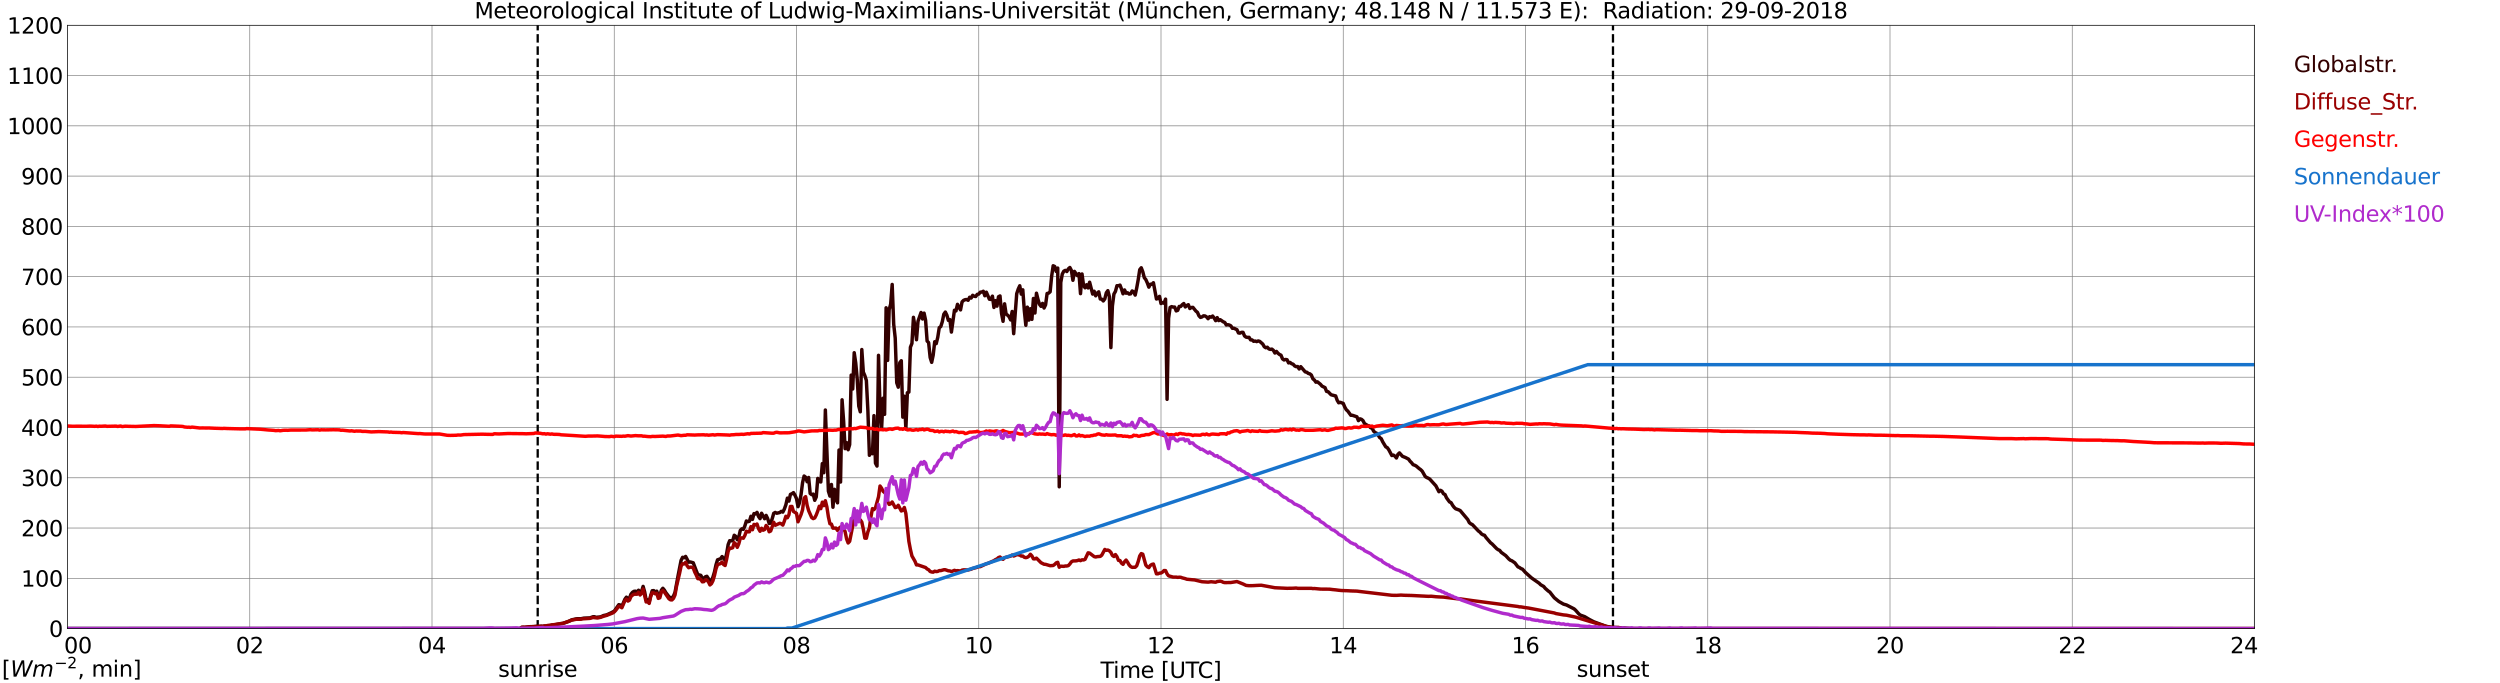 <?xml version="1.0" encoding="utf-8" standalone="no"?>
<!DOCTYPE svg PUBLIC "-//W3C//DTD SVG 1.1//EN"
  "http://www.w3.org/Graphics/SVG/1.1/DTD/svg11.dtd">
<svg xmlns:xlink="http://www.w3.org/1999/xlink" width="1085.4pt" height="296.64pt" viewBox="0 0 1085.4 296.64" xmlns="http://www.w3.org/2000/svg" version="1.1">
 <defs>
  <style type="text/css">*{stroke-linejoin: round; stroke-linecap: butt}</style>
 </defs>
 <g id="figure_1">
  <g id="patch_1">
   <path d="M 0 296.64 
L 1085.4 296.64 
L 1085.4 0 
L 0 0 
z
" style="fill: #ffffff"/>
  </g>
  <g id="axes_1">
   <g id="patch_2">
    <path d="M 29.306 272.909 
L 978.814 272.909 
L 978.814 10.976 
L 29.306 10.976 
z
" style="fill: #ffffff"/>
   </g>
   <g id="patch_3">
    <path d="M 978.814 272.909 
L 978.814 272.909 
L 978.814 10.976 
L 978.814 10.976 
z
" clip-path="url(#pcf57fe84cd)" style="fill: #d3d3d3; opacity: 0.25; stroke: #d3d3d3; stroke-linejoin: miter"/>
   </g>
   <g id="matplotlib.axis_1">
    <g id="xtick_1">
     <g id="line2d_1">
      <path d="M 29.306 272.909 
L 29.306 10.976 
" clip-path="url(#pcf57fe84cd)" style="fill: none; stroke: #808080; stroke-width: 0.3; stroke-linecap: square"/>
     </g>
     <g id="line2d_2"/>
     <g id="text_1">
      <!--    00 -->
      <g transform="translate(18.733 283.627) scale(0.095 -0.095)">
       <defs>
        <path id="DejaVuSans-20" transform="scale(0.016)"/>
        <path id="DejaVuSans-30" d="M 2034 4250 
Q 1547 4250 1301 3770 
Q 1056 3291 1056 2328 
Q 1056 1369 1301 889 
Q 1547 409 2034 409 
Q 2525 409 2770 889 
Q 3016 1369 3016 2328 
Q 3016 3291 2770 3770 
Q 2525 4250 2034 4250 
z
M 2034 4750 
Q 2819 4750 3233 4129 
Q 3647 3509 3647 2328 
Q 3647 1150 3233 529 
Q 2819 -91 2034 -91 
Q 1250 -91 836 529 
Q 422 1150 422 2328 
Q 422 3509 836 4129 
Q 1250 4750 2034 4750 
z
" transform="scale(0.016)"/>
       </defs>
       <use xlink:href="#DejaVuSans-20"/>
       <use xlink:href="#DejaVuSans-20" transform="translate(31.787 0)"/>
       <use xlink:href="#DejaVuSans-20" transform="translate(63.574 0)"/>
       <use xlink:href="#DejaVuSans-30" transform="translate(95.361 0)"/>
       <use xlink:href="#DejaVuSans-30" transform="translate(158.984 0)"/>
      </g>
     </g>
    </g>
    <g id="xtick_2">
     <g id="line2d_3">
      <path d="M 108.431 272.909 
L 108.431 10.976 
" clip-path="url(#pcf57fe84cd)" style="fill: none; stroke: #808080; stroke-width: 0.3; stroke-linecap: square"/>
     </g>
     <g id="line2d_4"/>
     <g id="text_2">
      <!-- 02 -->
      <g transform="translate(102.387 283.627) scale(0.095 -0.095)">
       <defs>
        <path id="DejaVuSans-32" d="M 1228 531 
L 3431 531 
L 3431 0 
L 469 0 
L 469 531 
Q 828 903 1448 1529 
Q 2069 2156 2228 2338 
Q 2531 2678 2651 2914 
Q 2772 3150 2772 3378 
Q 2772 3750 2511 3984 
Q 2250 4219 1831 4219 
Q 1534 4219 1204 4116 
Q 875 4013 500 3803 
L 500 4441 
Q 881 4594 1212 4672 
Q 1544 4750 1819 4750 
Q 2544 4750 2975 4387 
Q 3406 4025 3406 3419 
Q 3406 3131 3298 2873 
Q 3191 2616 2906 2266 
Q 2828 2175 2409 1742 
Q 1991 1309 1228 531 
z
" transform="scale(0.016)"/>
       </defs>
       <use xlink:href="#DejaVuSans-30"/>
       <use xlink:href="#DejaVuSans-32" transform="translate(63.623 0)"/>
      </g>
     </g>
    </g>
    <g id="xtick_3">
     <g id="line2d_5">
      <path d="M 187.557 272.909 
L 187.557 10.976 
" clip-path="url(#pcf57fe84cd)" style="fill: none; stroke: #808080; stroke-width: 0.3; stroke-linecap: square"/>
     </g>
     <g id="line2d_6"/>
     <g id="text_3">
      <!-- 04 -->
      <g transform="translate(181.513 283.627) scale(0.095 -0.095)">
       <defs>
        <path id="DejaVuSans-34" d="M 2419 4116 
L 825 1625 
L 2419 1625 
L 2419 4116 
z
M 2253 4666 
L 3047 4666 
L 3047 1625 
L 3713 1625 
L 3713 1100 
L 3047 1100 
L 3047 0 
L 2419 0 
L 2419 1100 
L 313 1100 
L 313 1709 
L 2253 4666 
z
" transform="scale(0.016)"/>
       </defs>
       <use xlink:href="#DejaVuSans-30"/>
       <use xlink:href="#DejaVuSans-34" transform="translate(63.623 0)"/>
      </g>
     </g>
    </g>
    <g id="xtick_4">
     <g id="line2d_7">
      <path d="M 266.683 272.909 
L 266.683 10.976 
" clip-path="url(#pcf57fe84cd)" style="fill: none; stroke: #808080; stroke-width: 0.3; stroke-linecap: square"/>
     </g>
     <g id="line2d_8"/>
     <g id="text_4">
      <!-- 06 -->
      <g transform="translate(260.638 283.627) scale(0.095 -0.095)">
       <defs>
        <path id="DejaVuSans-36" d="M 2113 2584 
Q 1688 2584 1439 2293 
Q 1191 2003 1191 1497 
Q 1191 994 1439 701 
Q 1688 409 2113 409 
Q 2538 409 2786 701 
Q 3034 994 3034 1497 
Q 3034 2003 2786 2293 
Q 2538 2584 2113 2584 
z
M 3366 4563 
L 3366 3988 
Q 3128 4100 2886 4159 
Q 2644 4219 2406 4219 
Q 1781 4219 1451 3797 
Q 1122 3375 1075 2522 
Q 1259 2794 1537 2939 
Q 1816 3084 2150 3084 
Q 2853 3084 3261 2657 
Q 3669 2231 3669 1497 
Q 3669 778 3244 343 
Q 2819 -91 2113 -91 
Q 1303 -91 875 529 
Q 447 1150 447 2328 
Q 447 3434 972 4092 
Q 1497 4750 2381 4750 
Q 2619 4750 2861 4703 
Q 3103 4656 3366 4563 
z
" transform="scale(0.016)"/>
       </defs>
       <use xlink:href="#DejaVuSans-30"/>
       <use xlink:href="#DejaVuSans-36" transform="translate(63.623 0)"/>
      </g>
     </g>
    </g>
    <g id="xtick_5">
     <g id="line2d_9">
      <path d="M 345.808 272.909 
L 345.808 10.976 
" clip-path="url(#pcf57fe84cd)" style="fill: none; stroke: #808080; stroke-width: 0.3; stroke-linecap: square"/>
     </g>
     <g id="line2d_10"/>
     <g id="text_5">
      <!-- 08 -->
      <g transform="translate(339.764 283.627) scale(0.095 -0.095)">
       <defs>
        <path id="DejaVuSans-38" d="M 2034 2216 
Q 1584 2216 1326 1975 
Q 1069 1734 1069 1313 
Q 1069 891 1326 650 
Q 1584 409 2034 409 
Q 2484 409 2743 651 
Q 3003 894 3003 1313 
Q 3003 1734 2745 1975 
Q 2488 2216 2034 2216 
z
M 1403 2484 
Q 997 2584 770 2862 
Q 544 3141 544 3541 
Q 544 4100 942 4425 
Q 1341 4750 2034 4750 
Q 2731 4750 3128 4425 
Q 3525 4100 3525 3541 
Q 3525 3141 3298 2862 
Q 3072 2584 2669 2484 
Q 3125 2378 3379 2068 
Q 3634 1759 3634 1313 
Q 3634 634 3220 271 
Q 2806 -91 2034 -91 
Q 1263 -91 848 271 
Q 434 634 434 1313 
Q 434 1759 690 2068 
Q 947 2378 1403 2484 
z
M 1172 3481 
Q 1172 3119 1398 2916 
Q 1625 2713 2034 2713 
Q 2441 2713 2670 2916 
Q 2900 3119 2900 3481 
Q 2900 3844 2670 4047 
Q 2441 4250 2034 4250 
Q 1625 4250 1398 4047 
Q 1172 3844 1172 3481 
z
" transform="scale(0.016)"/>
       </defs>
       <use xlink:href="#DejaVuSans-30"/>
       <use xlink:href="#DejaVuSans-38" transform="translate(63.623 0)"/>
      </g>
     </g>
    </g>
    <g id="xtick_6">
     <g id="line2d_11">
      <path d="M 424.934 272.909 
L 424.934 10.976 
" clip-path="url(#pcf57fe84cd)" style="fill: none; stroke: #808080; stroke-width: 0.3; stroke-linecap: square"/>
     </g>
     <g id="line2d_12"/>
     <g id="text_6">
      <!-- 10 -->
      <g transform="translate(418.89 283.627) scale(0.095 -0.095)">
       <defs>
        <path id="DejaVuSans-31" d="M 794 531 
L 1825 531 
L 1825 4091 
L 703 3866 
L 703 4441 
L 1819 4666 
L 2450 4666 
L 2450 531 
L 3481 531 
L 3481 0 
L 794 0 
L 794 531 
z
" transform="scale(0.016)"/>
       </defs>
       <use xlink:href="#DejaVuSans-31"/>
       <use xlink:href="#DejaVuSans-30" transform="translate(63.623 0)"/>
      </g>
     </g>
    </g>
    <g id="xtick_7">
     <g id="line2d_13">
      <path d="M 504.06 272.909 
L 504.06 10.976 
" clip-path="url(#pcf57fe84cd)" style="fill: none; stroke: #808080; stroke-width: 0.3; stroke-linecap: square"/>
     </g>
     <g id="line2d_14"/>
     <g id="text_7">
      <!-- 12 -->
      <g transform="translate(498.015 283.627) scale(0.095 -0.095)">
       <use xlink:href="#DejaVuSans-31"/>
       <use xlink:href="#DejaVuSans-32" transform="translate(63.623 0)"/>
      </g>
     </g>
    </g>
    <g id="xtick_8">
     <g id="line2d_15">
      <path d="M 583.185 272.909 
L 583.185 10.976 
" clip-path="url(#pcf57fe84cd)" style="fill: none; stroke: #808080; stroke-width: 0.3; stroke-linecap: square"/>
     </g>
     <g id="line2d_16"/>
     <g id="text_8">
      <!-- 14 -->
      <g transform="translate(577.141 283.627) scale(0.095 -0.095)">
       <use xlink:href="#DejaVuSans-31"/>
       <use xlink:href="#DejaVuSans-34" transform="translate(63.623 0)"/>
      </g>
     </g>
    </g>
    <g id="xtick_9">
     <g id="line2d_17">
      <path d="M 662.311 272.909 
L 662.311 10.976 
" clip-path="url(#pcf57fe84cd)" style="fill: none; stroke: #808080; stroke-width: 0.3; stroke-linecap: square"/>
     </g>
     <g id="line2d_18"/>
     <g id="text_9">
      <!-- 16 -->
      <g transform="translate(656.267 283.627) scale(0.095 -0.095)">
       <use xlink:href="#DejaVuSans-31"/>
       <use xlink:href="#DejaVuSans-36" transform="translate(63.623 0)"/>
      </g>
     </g>
    </g>
    <g id="xtick_10">
     <g id="line2d_19">
      <path d="M 741.437 272.909 
L 741.437 10.976 
" clip-path="url(#pcf57fe84cd)" style="fill: none; stroke: #808080; stroke-width: 0.3; stroke-linecap: square"/>
     </g>
     <g id="line2d_20"/>
     <g id="text_10">
      <!-- 18 -->
      <g transform="translate(735.392 283.627) scale(0.095 -0.095)">
       <use xlink:href="#DejaVuSans-31"/>
       <use xlink:href="#DejaVuSans-38" transform="translate(63.623 0)"/>
      </g>
     </g>
    </g>
    <g id="xtick_11">
     <g id="line2d_21">
      <path d="M 820.562 272.909 
L 820.562 10.976 
" clip-path="url(#pcf57fe84cd)" style="fill: none; stroke: #808080; stroke-width: 0.3; stroke-linecap: square"/>
     </g>
     <g id="line2d_22"/>
     <g id="text_11">
      <!-- 20 -->
      <g transform="translate(814.518 283.627) scale(0.095 -0.095)">
       <use xlink:href="#DejaVuSans-32"/>
       <use xlink:href="#DejaVuSans-30" transform="translate(63.623 0)"/>
      </g>
     </g>
    </g>
    <g id="xtick_12">
     <g id="line2d_23">
      <path d="M 899.688 272.909 
L 899.688 10.976 
" clip-path="url(#pcf57fe84cd)" style="fill: none; stroke: #808080; stroke-width: 0.3; stroke-linecap: square"/>
     </g>
     <g id="line2d_24"/>
     <g id="text_12">
      <!-- 22 -->
      <g transform="translate(893.644 283.627) scale(0.095 -0.095)">
       <use xlink:href="#DejaVuSans-32"/>
       <use xlink:href="#DejaVuSans-32" transform="translate(63.623 0)"/>
      </g>
     </g>
    </g>
    <g id="xtick_13">
     <g id="line2d_25">
      <path d="M 978.814 272.909 
L 978.814 10.976 
" clip-path="url(#pcf57fe84cd)" style="fill: none; stroke: #808080; stroke-width: 0.3; stroke-linecap: square"/>
     </g>
     <g id="line2d_26"/>
     <g id="text_13">
      <!-- 24    -->
      <g transform="translate(968.241 283.627) scale(0.095 -0.095)">
       <use xlink:href="#DejaVuSans-32"/>
       <use xlink:href="#DejaVuSans-34" transform="translate(63.623 0)"/>
       <use xlink:href="#DejaVuSans-20" transform="translate(127.246 0)"/>
       <use xlink:href="#DejaVuSans-20" transform="translate(159.033 0)"/>
       <use xlink:href="#DejaVuSans-20" transform="translate(190.82 0)"/>
      </g>
     </g>
    </g>
    <g id="text_14">
     <!-- Time [UTC] -->
     <g transform="translate(477.806 294.322) scale(0.095 -0.095)">
      <defs>
       <path id="DejaVuSans-54" d="M -19 4666 
L 3928 4666 
L 3928 4134 
L 2272 4134 
L 2272 0 
L 1638 0 
L 1638 4134 
L -19 4134 
L -19 4666 
z
" transform="scale(0.016)"/>
       <path id="DejaVuSans-69" d="M 603 3500 
L 1178 3500 
L 1178 0 
L 603 0 
L 603 3500 
z
M 603 4863 
L 1178 4863 
L 1178 4134 
L 603 4134 
L 603 4863 
z
" transform="scale(0.016)"/>
       <path id="DejaVuSans-6d" d="M 3328 2828 
Q 3544 3216 3844 3400 
Q 4144 3584 4550 3584 
Q 5097 3584 5394 3201 
Q 5691 2819 5691 2113 
L 5691 0 
L 5113 0 
L 5113 2094 
Q 5113 2597 4934 2840 
Q 4756 3084 4391 3084 
Q 3944 3084 3684 2787 
Q 3425 2491 3425 1978 
L 3425 0 
L 2847 0 
L 2847 2094 
Q 2847 2600 2669 2842 
Q 2491 3084 2119 3084 
Q 1678 3084 1418 2786 
Q 1159 2488 1159 1978 
L 1159 0 
L 581 0 
L 581 3500 
L 1159 3500 
L 1159 2956 
Q 1356 3278 1631 3431 
Q 1906 3584 2284 3584 
Q 2666 3584 2933 3390 
Q 3200 3197 3328 2828 
z
" transform="scale(0.016)"/>
       <path id="DejaVuSans-65" d="M 3597 1894 
L 3597 1613 
L 953 1613 
Q 991 1019 1311 708 
Q 1631 397 2203 397 
Q 2534 397 2845 478 
Q 3156 559 3463 722 
L 3463 178 
Q 3153 47 2828 -22 
Q 2503 -91 2169 -91 
Q 1331 -91 842 396 
Q 353 884 353 1716 
Q 353 2575 817 3079 
Q 1281 3584 2069 3584 
Q 2775 3584 3186 3129 
Q 3597 2675 3597 1894 
z
M 3022 2063 
Q 3016 2534 2758 2815 
Q 2500 3097 2075 3097 
Q 1594 3097 1305 2825 
Q 1016 2553 972 2059 
L 3022 2063 
z
" transform="scale(0.016)"/>
       <path id="DejaVuSans-5b" d="M 550 4863 
L 1875 4863 
L 1875 4416 
L 1125 4416 
L 1125 -397 
L 1875 -397 
L 1875 -844 
L 550 -844 
L 550 4863 
z
" transform="scale(0.016)"/>
       <path id="DejaVuSans-55" d="M 556 4666 
L 1191 4666 
L 1191 1831 
Q 1191 1081 1462 751 
Q 1734 422 2344 422 
Q 2950 422 3222 751 
Q 3494 1081 3494 1831 
L 3494 4666 
L 4128 4666 
L 4128 1753 
Q 4128 841 3676 375 
Q 3225 -91 2344 -91 
Q 1459 -91 1007 375 
Q 556 841 556 1753 
L 556 4666 
z
" transform="scale(0.016)"/>
       <path id="DejaVuSans-43" d="M 4122 4306 
L 4122 3641 
Q 3803 3938 3442 4084 
Q 3081 4231 2675 4231 
Q 1875 4231 1450 3742 
Q 1025 3253 1025 2328 
Q 1025 1406 1450 917 
Q 1875 428 2675 428 
Q 3081 428 3442 575 
Q 3803 722 4122 1019 
L 4122 359 
Q 3791 134 3420 21 
Q 3050 -91 2638 -91 
Q 1578 -91 968 557 
Q 359 1206 359 2328 
Q 359 3453 968 4101 
Q 1578 4750 2638 4750 
Q 3056 4750 3426 4639 
Q 3797 4528 4122 4306 
z
" transform="scale(0.016)"/>
       <path id="DejaVuSans-5d" d="M 1947 4863 
L 1947 -844 
L 622 -844 
L 622 -397 
L 1369 -397 
L 1369 4416 
L 622 4416 
L 622 4863 
L 1947 4863 
z
" transform="scale(0.016)"/>
      </defs>
      <use xlink:href="#DejaVuSans-54"/>
      <use xlink:href="#DejaVuSans-69" transform="translate(57.959 0)"/>
      <use xlink:href="#DejaVuSans-6d" transform="translate(85.742 0)"/>
      <use xlink:href="#DejaVuSans-65" transform="translate(183.154 0)"/>
      <use xlink:href="#DejaVuSans-20" transform="translate(244.678 0)"/>
      <use xlink:href="#DejaVuSans-5b" transform="translate(276.465 0)"/>
      <use xlink:href="#DejaVuSans-55" transform="translate(315.479 0)"/>
      <use xlink:href="#DejaVuSans-54" transform="translate(388.672 0)"/>
      <use xlink:href="#DejaVuSans-43" transform="translate(443.881 0)"/>
      <use xlink:href="#DejaVuSans-5d" transform="translate(513.705 0)"/>
     </g>
    </g>
   </g>
   <g id="matplotlib.axis_2">
    <g id="ytick_1">
     <g id="line2d_27">
      <path d="M 29.306 272.909 
L 978.814 272.909 
" clip-path="url(#pcf57fe84cd)" style="fill: none; stroke: #808080; stroke-width: 0.3; stroke-linecap: square"/>
     </g>
     <g id="line2d_28"/>
     <g id="text_15">
      <!-- 0 -->
      <g transform="translate(21.261 276.518) scale(0.095 -0.095)">
       <use xlink:href="#DejaVuSans-30"/>
      </g>
     </g>
    </g>
    <g id="ytick_2">
     <g id="line2d_29">
      <path d="M 29.306 251.081 
L 978.814 251.081 
" clip-path="url(#pcf57fe84cd)" style="fill: none; stroke: #808080; stroke-width: 0.3; stroke-linecap: square"/>
     </g>
     <g id="line2d_30"/>
     <g id="text_16">
      <!-- 100 -->
      <g transform="translate(9.173 254.69) scale(0.095 -0.095)">
       <use xlink:href="#DejaVuSans-31"/>
       <use xlink:href="#DejaVuSans-30" transform="translate(63.623 0)"/>
       <use xlink:href="#DejaVuSans-30" transform="translate(127.246 0)"/>
      </g>
     </g>
    </g>
    <g id="ytick_3">
     <g id="line2d_31">
      <path d="M 29.306 229.253 
L 978.814 229.253 
" clip-path="url(#pcf57fe84cd)" style="fill: none; stroke: #808080; stroke-width: 0.3; stroke-linecap: square"/>
     </g>
     <g id="line2d_32"/>
     <g id="text_17">
      <!-- 200 -->
      <g transform="translate(9.173 232.863) scale(0.095 -0.095)">
       <use xlink:href="#DejaVuSans-32"/>
       <use xlink:href="#DejaVuSans-30" transform="translate(63.623 0)"/>
       <use xlink:href="#DejaVuSans-30" transform="translate(127.246 0)"/>
      </g>
     </g>
    </g>
    <g id="ytick_4">
     <g id="line2d_33">
      <path d="M 29.306 207.426 
L 978.814 207.426 
" clip-path="url(#pcf57fe84cd)" style="fill: none; stroke: #808080; stroke-width: 0.3; stroke-linecap: square"/>
     </g>
     <g id="line2d_34"/>
     <g id="text_18">
      <!-- 300 -->
      <g transform="translate(9.173 211.035) scale(0.095 -0.095)">
       <defs>
        <path id="DejaVuSans-33" d="M 2597 2516 
Q 3050 2419 3304 2112 
Q 3559 1806 3559 1356 
Q 3559 666 3084 287 
Q 2609 -91 1734 -91 
Q 1441 -91 1130 -33 
Q 819 25 488 141 
L 488 750 
Q 750 597 1062 519 
Q 1375 441 1716 441 
Q 2309 441 2620 675 
Q 2931 909 2931 1356 
Q 2931 1769 2642 2001 
Q 2353 2234 1838 2234 
L 1294 2234 
L 1294 2753 
L 1863 2753 
Q 2328 2753 2575 2939 
Q 2822 3125 2822 3475 
Q 2822 3834 2567 4026 
Q 2313 4219 1838 4219 
Q 1578 4219 1281 4162 
Q 984 4106 628 3988 
L 628 4550 
Q 988 4650 1302 4700 
Q 1616 4750 1894 4750 
Q 2613 4750 3031 4423 
Q 3450 4097 3450 3541 
Q 3450 3153 3228 2886 
Q 3006 2619 2597 2516 
z
" transform="scale(0.016)"/>
       </defs>
       <use xlink:href="#DejaVuSans-33"/>
       <use xlink:href="#DejaVuSans-30" transform="translate(63.623 0)"/>
       <use xlink:href="#DejaVuSans-30" transform="translate(127.246 0)"/>
      </g>
     </g>
    </g>
    <g id="ytick_5">
     <g id="line2d_35">
      <path d="M 29.306 185.598 
L 978.814 185.598 
" clip-path="url(#pcf57fe84cd)" style="fill: none; stroke: #808080; stroke-width: 0.3; stroke-linecap: square"/>
     </g>
     <g id="line2d_36"/>
     <g id="text_19">
      <!-- 400 -->
      <g transform="translate(9.173 189.207) scale(0.095 -0.095)">
       <use xlink:href="#DejaVuSans-34"/>
       <use xlink:href="#DejaVuSans-30" transform="translate(63.623 0)"/>
       <use xlink:href="#DejaVuSans-30" transform="translate(127.246 0)"/>
      </g>
     </g>
    </g>
    <g id="ytick_6">
     <g id="line2d_37">
      <path d="M 29.306 163.77 
L 978.814 163.77 
" clip-path="url(#pcf57fe84cd)" style="fill: none; stroke: #808080; stroke-width: 0.3; stroke-linecap: square"/>
     </g>
     <g id="line2d_38"/>
     <g id="text_20">
      <!-- 500 -->
      <g transform="translate(9.173 167.379) scale(0.095 -0.095)">
       <defs>
        <path id="DejaVuSans-35" d="M 691 4666 
L 3169 4666 
L 3169 4134 
L 1269 4134 
L 1269 2991 
Q 1406 3038 1543 3061 
Q 1681 3084 1819 3084 
Q 2600 3084 3056 2656 
Q 3513 2228 3513 1497 
Q 3513 744 3044 326 
Q 2575 -91 1722 -91 
Q 1428 -91 1123 -41 
Q 819 9 494 109 
L 494 744 
Q 775 591 1075 516 
Q 1375 441 1709 441 
Q 2250 441 2565 725 
Q 2881 1009 2881 1497 
Q 2881 1984 2565 2268 
Q 2250 2553 1709 2553 
Q 1456 2553 1204 2497 
Q 953 2441 691 2322 
L 691 4666 
z
" transform="scale(0.016)"/>
       </defs>
       <use xlink:href="#DejaVuSans-35"/>
       <use xlink:href="#DejaVuSans-30" transform="translate(63.623 0)"/>
       <use xlink:href="#DejaVuSans-30" transform="translate(127.246 0)"/>
      </g>
     </g>
    </g>
    <g id="ytick_7">
     <g id="line2d_39">
      <path d="M 29.306 141.942 
L 978.814 141.942 
" clip-path="url(#pcf57fe84cd)" style="fill: none; stroke: #808080; stroke-width: 0.3; stroke-linecap: square"/>
     </g>
     <g id="line2d_40"/>
     <g id="text_21">
      <!-- 600 -->
      <g transform="translate(9.173 145.551) scale(0.095 -0.095)">
       <use xlink:href="#DejaVuSans-36"/>
       <use xlink:href="#DejaVuSans-30" transform="translate(63.623 0)"/>
       <use xlink:href="#DejaVuSans-30" transform="translate(127.246 0)"/>
      </g>
     </g>
    </g>
    <g id="ytick_8">
     <g id="line2d_41">
      <path d="M 29.306 120.114 
L 978.814 120.114 
" clip-path="url(#pcf57fe84cd)" style="fill: none; stroke: #808080; stroke-width: 0.3; stroke-linecap: square"/>
     </g>
     <g id="line2d_42"/>
     <g id="text_22">
      <!-- 700 -->
      <g transform="translate(9.173 123.724) scale(0.095 -0.095)">
       <defs>
        <path id="DejaVuSans-37" d="M 525 4666 
L 3525 4666 
L 3525 4397 
L 1831 0 
L 1172 0 
L 2766 4134 
L 525 4134 
L 525 4666 
z
" transform="scale(0.016)"/>
       </defs>
       <use xlink:href="#DejaVuSans-37"/>
       <use xlink:href="#DejaVuSans-30" transform="translate(63.623 0)"/>
       <use xlink:href="#DejaVuSans-30" transform="translate(127.246 0)"/>
      </g>
     </g>
    </g>
    <g id="ytick_9">
     <g id="line2d_43">
      <path d="M 29.306 98.287 
L 978.814 98.287 
" clip-path="url(#pcf57fe84cd)" style="fill: none; stroke: #808080; stroke-width: 0.3; stroke-linecap: square"/>
     </g>
     <g id="line2d_44"/>
     <g id="text_23">
      <!-- 800 -->
      <g transform="translate(9.173 101.896) scale(0.095 -0.095)">
       <use xlink:href="#DejaVuSans-38"/>
       <use xlink:href="#DejaVuSans-30" transform="translate(63.623 0)"/>
       <use xlink:href="#DejaVuSans-30" transform="translate(127.246 0)"/>
      </g>
     </g>
    </g>
    <g id="ytick_10">
     <g id="line2d_45">
      <path d="M 29.306 76.459 
L 978.814 76.459 
" clip-path="url(#pcf57fe84cd)" style="fill: none; stroke: #808080; stroke-width: 0.3; stroke-linecap: square"/>
     </g>
     <g id="line2d_46"/>
     <g id="text_24">
      <!-- 900 -->
      <g transform="translate(9.173 80.068) scale(0.095 -0.095)">
       <defs>
        <path id="DejaVuSans-39" d="M 703 97 
L 703 672 
Q 941 559 1184 500 
Q 1428 441 1663 441 
Q 2288 441 2617 861 
Q 2947 1281 2994 2138 
Q 2813 1869 2534 1725 
Q 2256 1581 1919 1581 
Q 1219 1581 811 2004 
Q 403 2428 403 3163 
Q 403 3881 828 4315 
Q 1253 4750 1959 4750 
Q 2769 4750 3195 4129 
Q 3622 3509 3622 2328 
Q 3622 1225 3098 567 
Q 2575 -91 1691 -91 
Q 1453 -91 1209 -44 
Q 966 3 703 97 
z
M 1959 2075 
Q 2384 2075 2632 2365 
Q 2881 2656 2881 3163 
Q 2881 3666 2632 3958 
Q 2384 4250 1959 4250 
Q 1534 4250 1286 3958 
Q 1038 3666 1038 3163 
Q 1038 2656 1286 2365 
Q 1534 2075 1959 2075 
z
" transform="scale(0.016)"/>
       </defs>
       <use xlink:href="#DejaVuSans-39"/>
       <use xlink:href="#DejaVuSans-30" transform="translate(63.623 0)"/>
       <use xlink:href="#DejaVuSans-30" transform="translate(127.246 0)"/>
      </g>
     </g>
    </g>
    <g id="ytick_11">
     <g id="line2d_47">
      <path d="M 29.306 54.631 
L 978.814 54.631 
" clip-path="url(#pcf57fe84cd)" style="fill: none; stroke: #808080; stroke-width: 0.3; stroke-linecap: square"/>
     </g>
     <g id="line2d_48"/>
     <g id="text_25">
      <!-- 1000 -->
      <g transform="translate(3.128 58.24) scale(0.095 -0.095)">
       <use xlink:href="#DejaVuSans-31"/>
       <use xlink:href="#DejaVuSans-30" transform="translate(63.623 0)"/>
       <use xlink:href="#DejaVuSans-30" transform="translate(127.246 0)"/>
       <use xlink:href="#DejaVuSans-30" transform="translate(190.869 0)"/>
      </g>
     </g>
    </g>
    <g id="ytick_12">
     <g id="line2d_49">
      <path d="M 29.306 32.803 
L 978.814 32.803 
" clip-path="url(#pcf57fe84cd)" style="fill: none; stroke: #808080; stroke-width: 0.3; stroke-linecap: square"/>
     </g>
     <g id="line2d_50"/>
     <g id="text_26">
      <!-- 1100 -->
      <g transform="translate(3.128 36.413) scale(0.095 -0.095)">
       <use xlink:href="#DejaVuSans-31"/>
       <use xlink:href="#DejaVuSans-31" transform="translate(63.623 0)"/>
       <use xlink:href="#DejaVuSans-30" transform="translate(127.246 0)"/>
       <use xlink:href="#DejaVuSans-30" transform="translate(190.869 0)"/>
      </g>
     </g>
    </g>
    <g id="ytick_13">
     <g id="line2d_51">
      <path d="M 29.306 10.976 
L 978.814 10.976 
" clip-path="url(#pcf57fe84cd)" style="fill: none; stroke: #808080; stroke-width: 0.3; stroke-linecap: square"/>
     </g>
     <g id="line2d_52"/>
     <g id="text_27">
      <!-- 1200 -->
      <g transform="translate(3.128 14.585) scale(0.095 -0.095)">
       <use xlink:href="#DejaVuSans-31"/>
       <use xlink:href="#DejaVuSans-32" transform="translate(63.623 0)"/>
       <use xlink:href="#DejaVuSans-30" transform="translate(127.246 0)"/>
       <use xlink:href="#DejaVuSans-30" transform="translate(190.869 0)"/>
      </g>
     </g>
    </g>
   </g>
   <g id="line2d_53">
    <path d="M 233.45 272.909 
L 233.45 10.976 
" clip-path="url(#pcf57fe84cd)" style="fill: none; stroke-dasharray: 3.7,1.6; stroke-dashoffset: 0; stroke: #000000"/>
   </g>
   <g id="line2d_54">
    <path d="M 700.291 272.909 
L 700.291 10.976 
" clip-path="url(#pcf57fe84cd)" style="fill: none; stroke-dasharray: 3.7,1.6; stroke-dashoffset: 0; stroke: #000000"/>
   </g>
   <g id="line2d_55">
    <path d="M 29.306 272.909 
L 225.801 272.909 
L 226.461 272.409 
L 227.12 272.346 
L 227.779 272.472 
L 229.757 272.095 
L 231.736 272.034 
L 233.054 271.907 
L 233.714 271.97 
L 235.033 271.876 
L 235.692 272.001 
L 236.351 271.782 
L 237.011 271.94 
L 237.67 271.625 
L 238.989 271.625 
L 239.648 271.344 
L 240.967 271.25 
L 243.604 270.715 
L 244.264 270.685 
L 246.901 269.774 
L 248.22 269.115 
L 250.198 268.676 
L 250.858 268.615 
L 252.176 268.646 
L 253.495 268.364 
L 256.133 268.27 
L 257.451 267.768 
L 258.111 267.768 
L 258.77 268.019 
L 260.748 267.829 
L 262.067 267.234 
L 263.386 266.952 
L 265.364 266.042 
L 266.683 265.352 
L 268.661 262.53 
L 269.32 262.687 
L 269.98 263.313 
L 271.298 260.179 
L 271.958 259.269 
L 272.617 259.865 
L 273.277 259.74 
L 273.936 257.983 
L 274.595 257.167 
L 275.255 256.728 
L 275.914 256.665 
L 276.573 257.012 
L 277.233 256.259 
L 277.892 257.106 
L 278.552 256.728 
L 279.211 254.595 
L 279.87 256.948 
L 280.53 260.491 
L 281.189 260.43 
L 281.849 261.401 
L 282.508 258.609 
L 283.167 256.477 
L 283.827 256.416 
L 284.486 257.012 
L 285.145 256.665 
L 285.805 258.609 
L 286.464 258.767 
L 287.124 256.259 
L 287.783 255.412 
L 288.442 256.195 
L 289.102 257.324 
L 290.42 259.048 
L 291.08 259.52 
L 291.739 259.55 
L 292.399 258.797 
L 293.058 257.23 
L 294.377 250.016 
L 295.696 243.306 
L 296.355 241.957 
L 297.014 242.145 
L 297.674 241.582 
L 298.992 244.09 
L 299.652 243.965 
L 300.971 244.341 
L 302.289 247.789 
L 302.949 249.453 
L 304.267 249.798 
L 304.927 251.02 
L 305.586 251.114 
L 306.246 250.424 
L 306.905 250.206 
L 307.564 251.208 
L 308.224 252.589 
L 308.883 251.961 
L 309.543 250.518 
L 310.202 248.291 
L 310.861 245.218 
L 311.521 243.055 
L 312.839 242.583 
L 313.499 241.643 
L 314.818 243.243 
L 315.477 240.327 
L 316.136 236.437 
L 316.796 234.743 
L 317.455 234.806 
L 318.114 234.743 
L 318.774 232.392 
L 319.433 232.861 
L 320.093 234.337 
L 320.752 233.176 
L 321.411 230.26 
L 322.071 229.6 
L 322.73 229.821 
L 323.39 228.345 
L 324.049 226.182 
L 324.708 226.496 
L 325.368 226.307 
L 326.027 224.143 
L 326.686 225.492 
L 327.346 222.982 
L 328.005 223.139 
L 328.665 222.45 
L 329.324 224.237 
L 329.983 225.178 
L 330.643 222.827 
L 331.961 225.211 
L 332.621 223.768 
L 333.28 225.115 
L 333.94 227.247 
L 334.599 227.123 
L 335.258 225.211 
L 335.918 222.858 
L 336.577 222.482 
L 337.236 222.827 
L 338.555 222.513 
L 339.215 222.011 
L 339.874 222.325 
L 340.533 221.007 
L 341.193 219.158 
L 341.852 216.272 
L 342.512 217.558 
L 343.171 214.642 
L 343.83 214.358 
L 344.49 213.889 
L 345.149 215.017 
L 345.808 216.491 
L 346.468 219.972 
L 347.127 218.217 
L 347.787 214.672 
L 348.446 209.53 
L 349.105 206.675 
L 349.765 207.177 
L 350.424 209.152 
L 351.083 207.303 
L 351.743 214.234 
L 352.402 214.766 
L 353.062 214.515 
L 353.721 217.213 
L 354.38 215.77 
L 355.04 207.709 
L 355.699 209.058 
L 356.359 209.246 
L 357.018 201.281 
L 357.677 205.232 
L 358.337 178.01 
L 359.655 213.23 
L 360.315 215.393 
L 360.974 210.344 
L 361.634 220.223 
L 362.293 212.446 
L 362.952 216.805 
L 363.612 218.311 
L 364.271 195.385 
L 364.93 209.279 
L 365.59 173.588 
L 366.249 182.59 
L 366.909 194.789 
L 367.568 192.155 
L 368.227 195.259 
L 368.887 193.032 
L 369.546 162.862 
L 370.206 168.884 
L 370.865 153.14 
L 371.524 157.595 
L 372.184 164.744 
L 372.843 176.317 
L 373.502 178.794 
L 374.162 151.76 
L 374.821 161.546 
L 375.481 163.082 
L 376.14 165.184 
L 376.799 178.231 
L 377.459 197.675 
L 378.118 196.106 
L 378.777 196.985 
L 379.437 180.457 
L 380.096 201.093 
L 380.756 202.346 
L 381.415 154.271 
L 382.074 177.194 
L 382.734 186.447 
L 383.393 172.898 
L 384.053 179.892 
L 384.712 133.635 
L 385.371 156.464 
L 386.031 134.418 
L 386.69 132.065 
L 387.349 123.504 
L 388.009 140.783 
L 388.668 146.775 
L 389.328 166.186 
L 389.987 168.101 
L 390.646 157.468 
L 391.306 156.621 
L 391.965 181.114 
L 392.624 172.021 
L 393.284 186.259 
L 393.943 170.515 
L 394.603 170.233 
L 395.262 150.756 
L 395.921 149.095 
L 396.581 137.773 
L 397.24 141.724 
L 397.899 147.495 
L 398.559 139.498 
L 399.878 135.671 
L 400.537 138.496 
L 401.196 135.955 
L 401.856 139.059 
L 402.515 148.061 
L 403.175 148.75 
L 403.834 155.211 
L 404.493 157.311 
L 405.153 154.175 
L 405.812 148.373 
L 406.471 149.189 
L 407.131 146.461 
L 407.79 142.259 
L 408.45 141.787 
L 409.109 139.655 
L 409.768 136.424 
L 410.428 135.483 
L 411.087 136.832 
L 411.746 139.092 
L 412.406 138.777 
L 413.065 144.171 
L 414.384 134.7 
L 415.043 134.981 
L 415.703 132.128 
L 416.362 133.508 
L 417.022 134.543 
L 417.681 131.094 
L 418.34 130.404 
L 419 130.12 
L 419.659 130.026 
L 420.318 130.371 
L 420.978 129.055 
L 421.637 129.4 
L 422.297 128.208 
L 422.956 128.616 
L 423.615 128.741 
L 424.275 127.8 
L 424.934 127.676 
L 425.593 126.859 
L 426.253 126.796 
L 426.912 126.451 
L 427.572 128.396 
L 428.231 126.859 
L 429.55 129.902 
L 430.209 129.996 
L 430.869 128.584 
L 431.528 133.477 
L 432.187 130.529 
L 432.847 132.912 
L 433.506 128.835 
L 434.165 128.49 
L 434.825 136.049 
L 435.484 139.498 
L 436.144 131.908 
L 436.803 136.33 
L 437.462 136.832 
L 438.122 137.522 
L 438.781 138.902 
L 439.44 135.232 
L 440.1 144.861 
L 441.419 127.486 
L 442.078 125.51 
L 442.737 124.067 
L 443.397 127.706 
L 444.056 125.825 
L 444.716 134.826 
L 445.375 141.224 
L 446.034 133.351 
L 446.694 138.965 
L 447.353 134.041 
L 448.012 138.651 
L 448.672 129.588 
L 449.331 135.892 
L 449.991 127.298 
L 450.65 129.996 
L 451.309 132.128 
L 451.969 133.006 
L 452.628 131.72 
L 453.287 133.728 
L 453.947 132.347 
L 454.606 127.425 
L 455.266 127.267 
L 455.925 126.672 
L 456.584 119.929 
L 457.244 115.38 
L 457.903 115.694 
L 458.563 117.86 
L 459.222 116.384 
L 459.881 211.348 
L 460.541 122.657 
L 461.2 118.988 
L 461.859 117.733 
L 462.519 117.388 
L 463.178 117.89 
L 463.838 116.729 
L 464.497 116.133 
L 465.156 117.419 
L 465.816 121.684 
L 466.475 117.827 
L 467.794 119.678 
L 468.453 118.8 
L 469.113 127.486 
L 469.772 118.955 
L 470.431 123.943 
L 471.091 124.947 
L 471.75 123.629 
L 472.409 125.008 
L 473.069 122.531 
L 474.388 127.676 
L 475.047 126.451 
L 475.706 128.426 
L 476.366 127.237 
L 477.025 126.702 
L 477.685 129.808 
L 478.344 129.902 
L 479.003 130.655 
L 479.663 129.745 
L 480.322 127.11 
L 480.981 126.2 
L 481.641 128.741 
L 482.3 150.913 
L 482.96 132.849 
L 483.619 127.676 
L 484.278 126.514 
L 484.938 124.037 
L 485.597 124.037 
L 486.256 123.786 
L 486.916 125.51 
L 487.575 127.549 
L 488.235 125.888 
L 488.894 127.298 
L 489.553 127.11 
L 490.213 127.676 
L 490.872 127.582 
L 491.532 126.327 
L 492.191 126.702 
L 492.85 128.114 
L 493.51 125.041 
L 494.169 121.402 
L 494.828 117.074 
L 495.488 116.26 
L 496.147 117.984 
L 496.807 120.555 
L 497.466 121.372 
L 498.125 122.845 
L 498.785 124.663 
L 499.444 123.41 
L 500.103 123.41 
L 500.763 122.751 
L 502.082 129.808 
L 502.741 129.588 
L 503.4 128.678 
L 504.06 131.784 
L 504.719 131.406 
L 505.379 131.657 
L 506.038 129.869 
L 506.697 173.37 
L 507.357 138.151 
L 508.016 133.477 
L 508.675 133.133 
L 509.335 133.32 
L 509.994 133.32 
L 510.654 134.981 
L 511.313 134.73 
L 511.972 133.039 
L 512.632 133.039 
L 513.291 132.286 
L 513.95 131.784 
L 514.61 133.257 
L 515.269 132.631 
L 515.929 132.286 
L 516.588 133.947 
L 517.247 133.508 
L 517.907 133.445 
L 519.226 135.075 
L 519.885 135.61 
L 520.544 137.114 
L 521.204 137.804 
L 521.863 137.585 
L 522.522 137.114 
L 523.182 137.177 
L 523.841 137.585 
L 524.501 138.369 
L 525.16 137.492 
L 525.819 137.71 
L 526.479 137.208 
L 527.138 138.087 
L 527.797 139.216 
L 528.457 137.9 
L 529.116 139.185 
L 529.776 138.808 
L 531.094 139.718 
L 531.754 140 
L 532.413 141.098 
L 533.073 140.973 
L 533.732 141.128 
L 534.391 141.475 
L 535.051 142.54 
L 535.71 142.51 
L 537.029 143.136 
L 537.688 144.548 
L 538.348 144.642 
L 539.007 144.297 
L 539.666 144.297 
L 540.326 145.865 
L 540.985 146.367 
L 541.644 146.491 
L 542.304 146.461 
L 542.963 147.559 
L 543.623 147.589 
L 544.282 148.185 
L 544.941 148.061 
L 545.601 148.312 
L 546.26 148.028 
L 546.919 148.218 
L 548.238 149.377 
L 548.898 150.538 
L 549.557 150.977 
L 550.216 150.756 
L 550.876 151.479 
L 551.535 151.697 
L 552.195 151.573 
L 552.854 152.105 
L 553.513 153.266 
L 554.173 152.577 
L 554.832 153.36 
L 555.491 153.893 
L 556.151 154.207 
L 556.81 155.807 
L 557.47 156.277 
L 558.129 156.058 
L 558.788 156.183 
L 559.448 157.562 
L 560.107 157.374 
L 560.766 157.907 
L 561.426 158.128 
L 562.085 158.881 
L 562.745 159.193 
L 563.404 159.132 
L 564.063 160.197 
L 564.723 159.193 
L 566.701 161.482 
L 567.36 161.609 
L 568.02 162.142 
L 568.679 162.299 
L 569.338 162.831 
L 569.998 164.462 
L 570.657 164.995 
L 571.317 165.935 
L 571.976 165.78 
L 573.295 166.846 
L 573.954 167.629 
L 575.273 168.288 
L 575.932 169.919 
L 576.592 170.045 
L 577.91 171.392 
L 579.229 171.737 
L 579.889 171.894 
L 580.548 173.776 
L 581.207 174.874 
L 581.867 174.656 
L 583.185 175.158 
L 583.845 176.725 
L 584.504 177.886 
L 585.164 178.482 
L 586.482 180.3 
L 587.142 180.3 
L 589.12 180.959 
L 589.779 182.62 
L 590.439 181.837 
L 591.098 182.055 
L 591.757 182.62 
L 592.417 183.906 
L 593.736 184.722 
L 594.395 184.941 
L 595.054 185.724 
L 595.714 185.851 
L 596.373 187.2 
L 597.032 187.796 
L 597.692 188.108 
L 598.351 188.894 
L 599.011 189.992 
L 599.67 190.43 
L 600.329 191.84 
L 601.648 194.006 
L 602.307 194.351 
L 602.967 195.291 
L 604.286 197.769 
L 604.945 197.581 
L 605.604 198.02 
L 606.264 198.834 
L 606.923 197.267 
L 607.582 196.638 
L 608.901 198.114 
L 610.22 198.646 
L 611.539 199.336 
L 612.198 200.246 
L 612.858 200.906 
L 613.517 201.75 
L 614.176 201.971 
L 614.836 202.316 
L 616.154 203.444 
L 616.814 203.916 
L 617.473 204.575 
L 618.792 206.895 
L 619.451 207.334 
L 620.111 207.615 
L 620.77 208.024 
L 623.408 210.94 
L 624.726 213.481 
L 625.386 212.885 
L 626.045 213.26 
L 626.705 214.391 
L 627.364 214.703 
L 628.023 216.146 
L 629.342 217.933 
L 630.001 218.217 
L 630.661 219.376 
L 631.32 220.254 
L 631.98 220.882 
L 633.298 221.352 
L 633.958 221.666 
L 637.255 225.586 
L 637.914 226.902 
L 638.573 227.437 
L 639.233 227.749 
L 641.87 230.541 
L 642.53 231.013 
L 643.189 231.796 
L 643.848 232.204 
L 644.508 232.392 
L 645.167 233.363 
L 647.145 235.653 
L 647.805 236.155 
L 649.783 238.194 
L 650.442 238.663 
L 651.102 238.947 
L 651.761 239.794 
L 653.739 241.237 
L 655.058 242.677 
L 655.717 243.212 
L 656.377 243.463 
L 657.695 244.371 
L 659.014 246.098 
L 659.674 246.379 
L 660.333 246.849 
L 660.992 247.1 
L 662.311 248.575 
L 664.949 250.926 
L 668.246 253.216 
L 668.905 253.875 
L 670.224 254.628 
L 670.883 255.442 
L 672.202 256.603 
L 672.861 257.042 
L 674.18 258.736 
L 674.839 259.55 
L 676.817 261.15 
L 678.796 262.279 
L 680.114 262.656 
L 683.411 264.35 
L 684.071 264.946 
L 685.389 266.45 
L 686.049 267.015 
L 688.027 267.736 
L 690.005 268.927 
L 691.983 269.962 
L 697.258 271.907 
L 699.896 272.409 
L 702.533 272.472 
L 707.808 272.909 
L 978.154 272.909 
L 978.154 272.909 
" clip-path="url(#pcf57fe84cd)" style="fill: none; stroke: #330000; stroke-width: 1.5; stroke-linecap: square"/>
   </g>
   <g id="line2d_56">
    <path d="M 29.306 272.909 
L 225.801 272.909 
L 226.461 272.339 
L 233.714 271.961 
L 235.692 271.879 
L 244.264 270.661 
L 245.583 270.241 
L 246.901 269.737 
L 248.22 269.233 
L 249.539 268.982 
L 250.198 268.855 
L 251.517 268.855 
L 252.176 268.855 
L 252.836 268.687 
L 256.133 268.478 
L 257.451 268.1 
L 259.43 268.31 
L 260.748 268.017 
L 262.067 267.554 
L 263.386 267.177 
L 266.023 266.127 
L 266.683 265.666 
L 267.342 264.953 
L 268.661 263.189 
L 269.32 263.44 
L 269.98 263.861 
L 271.298 260.797 
L 271.958 260.124 
L 272.617 260.965 
L 273.277 260.587 
L 273.936 258.991 
L 274.595 258.404 
L 275.255 257.983 
L 276.573 257.983 
L 277.233 257.145 
L 277.892 258.319 
L 278.552 257.605 
L 279.211 255.717 
L 280.53 261.342 
L 281.189 261.257 
L 281.849 261.971 
L 282.508 258.95 
L 283.167 257.354 
L 283.827 257.396 
L 284.486 257.815 
L 285.145 257.605 
L 285.805 259.788 
L 286.464 259.537 
L 287.124 257.018 
L 287.783 256.39 
L 288.442 257.06 
L 290.42 259.956 
L 291.08 260.419 
L 291.739 260.46 
L 292.399 259.788 
L 293.058 258.319 
L 293.717 254.541 
L 295.036 248.959 
L 295.696 245.81 
L 296.355 244.762 
L 297.014 244.845 
L 297.674 244.131 
L 298.333 245.644 
L 298.992 246.482 
L 299.652 246.231 
L 300.311 246.272 
L 300.971 246.567 
L 301.63 248.372 
L 302.289 249.673 
L 302.949 251.225 
L 303.608 251.267 
L 304.267 251.603 
L 304.927 252.611 
L 305.586 252.526 
L 306.246 251.771 
L 306.905 251.856 
L 307.564 252.611 
L 308.224 253.954 
L 308.883 253.408 
L 309.543 252.107 
L 310.202 249.841 
L 310.861 246.945 
L 311.521 245.14 
L 312.839 244.677 
L 313.499 244.007 
L 314.158 245.098 
L 314.818 245.517 
L 315.477 242.789 
L 316.136 239.388 
L 316.796 237.919 
L 317.455 238.046 
L 318.114 237.792 
L 318.774 235.61 
L 319.433 236.199 
L 320.093 237.624 
L 320.752 236.114 
L 321.411 233.638 
L 322.071 233.512 
L 322.73 233.68 
L 323.39 232.462 
L 324.049 230.615 
L 324.708 230.91 
L 325.368 230.866 
L 326.027 228.642 
L 326.686 229.985 
L 327.346 227.677 
L 328.005 227.928 
L 328.665 227.509 
L 329.324 229.524 
L 329.983 230.657 
L 330.643 229.356 
L 331.302 230.196 
L 331.961 229.902 
L 332.621 228.138 
L 333.28 228.893 
L 333.94 230.866 
L 334.599 230.53 
L 335.918 226.754 
L 336.577 228.055 
L 337.896 227.468 
L 338.555 227.173 
L 339.215 227.424 
L 339.874 227.97 
L 340.533 226.25 
L 341.193 224.15 
L 341.852 224.781 
L 342.512 223.521 
L 343.171 219.911 
L 343.83 219.87 
L 344.49 222.052 
L 345.808 222.89 
L 346.468 226.544 
L 347.787 223.395 
L 348.446 221.297 
L 349.105 216.301 
L 349.765 215.631 
L 350.424 219.407 
L 351.083 221.716 
L 352.402 224.696 
L 353.062 225.158 
L 353.721 224.864 
L 354.38 223.563 
L 355.04 221.843 
L 355.699 219.784 
L 356.359 220.834 
L 357.018 218.023 
L 357.677 219.533 
L 358.337 217.392 
L 358.996 220.079 
L 359.655 224.403 
L 360.315 227.383 
L 360.974 227.551 
L 361.634 229.314 
L 362.952 229.273 
L 363.612 230.279 
L 364.271 229.356 
L 364.93 228.81 
L 365.59 229.397 
L 366.249 229.524 
L 366.909 230.783 
L 367.568 234.016 
L 368.227 235.736 
L 368.887 235.022 
L 370.865 225.073 
L 371.524 224.026 
L 372.184 225.787 
L 372.843 225.326 
L 373.502 225.704 
L 374.162 226.669 
L 374.821 229.775 
L 375.481 233.638 
L 376.14 233.68 
L 376.799 230.91 
L 377.459 229.146 
L 378.118 224.445 
L 378.777 220.834 
L 379.437 221.253 
L 380.096 220.457 
L 381.415 215.714 
L 382.074 211.012 
L 382.734 211.935 
L 383.393 213.321 
L 384.053 213.825 
L 384.712 214.622 
L 385.371 217.687 
L 386.031 218.988 
L 386.69 218.737 
L 387.349 217.938 
L 388.668 220.374 
L 389.328 220.206 
L 389.987 219.365 
L 391.306 221.843 
L 391.965 221.548 
L 392.624 220.33 
L 393.284 222.934 
L 394.603 235.064 
L 395.262 238.55 
L 395.921 241.361 
L 397.24 243.671 
L 397.899 245.264 
L 398.559 245.264 
L 401.856 246.399 
L 402.515 247.028 
L 403.175 247.364 
L 403.834 248.119 
L 404.493 248.329 
L 405.153 248.414 
L 405.812 247.992 
L 406.471 248.16 
L 407.131 248.078 
L 407.79 247.741 
L 408.45 247.741 
L 409.768 247.364 
L 410.428 247.364 
L 411.746 247.827 
L 412.406 247.868 
L 413.065 248.16 
L 414.384 247.615 
L 415.043 247.827 
L 415.703 247.741 
L 417.022 247.909 
L 417.681 247.532 
L 418.34 247.405 
L 420.318 247.447 
L 421.637 247.113 
L 422.297 246.818 
L 423.615 246.482 
L 424.934 246.021 
L 425.593 246.021 
L 428.231 244.762 
L 428.89 244.594 
L 431.528 243.417 
L 432.187 242.957 
L 432.847 242.662 
L 433.506 242.075 
L 434.165 241.824 
L 434.825 242.453 
L 435.484 242.83 
L 436.144 242.116 
L 438.781 241.444 
L 439.44 240.984 
L 440.1 241.403 
L 440.759 241.152 
L 441.419 240.774 
L 442.737 240.984 
L 443.397 241.444 
L 444.056 241.403 
L 444.716 241.948 
L 445.375 242.116 
L 446.034 241.948 
L 446.694 241.488 
L 447.353 240.647 
L 448.012 241.361 
L 448.672 242.621 
L 449.331 242.662 
L 449.991 242.326 
L 451.969 244.299 
L 453.287 244.971 
L 453.947 245.013 
L 455.925 245.6 
L 457.244 245.517 
L 457.903 245.054 
L 458.563 244.384 
L 459.222 244.131 
L 459.881 246.272 
L 460.541 245.81 
L 461.859 245.895 
L 462.519 245.727 
L 463.178 245.727 
L 463.838 245.559 
L 464.497 244.845 
L 465.156 243.922 
L 465.816 243.544 
L 467.134 243.502 
L 467.794 243.376 
L 468.453 243.125 
L 469.113 243.417 
L 469.772 243.04 
L 470.431 243.125 
L 471.091 242.83 
L 472.409 240.019 
L 473.069 240.143 
L 475.047 241.656 
L 475.706 241.824 
L 476.366 241.656 
L 477.685 241.571 
L 478.344 241.025 
L 479.663 238.55 
L 480.322 238.927 
L 480.981 238.801 
L 481.641 239.137 
L 482.3 239.807 
L 482.96 241.152 
L 483.619 241.612 
L 484.278 240.774 
L 484.938 241.697 
L 485.597 243.293 
L 486.256 243.376 
L 486.916 244.509 
L 487.575 245.013 
L 488.235 243.88 
L 488.894 243.166 
L 489.553 244.09 
L 490.213 245.264 
L 490.872 245.978 
L 491.532 246.314 
L 492.85 246.272 
L 493.51 245.644 
L 494.169 243.753 
L 494.828 241.361 
L 495.488 240.353 
L 496.147 240.606 
L 497.466 245.349 
L 498.125 246.063 
L 498.785 246.44 
L 499.444 245.476 
L 500.103 245.054 
L 500.763 244.886 
L 502.082 249.127 
L 502.741 249.127 
L 503.4 248.833 
L 504.06 248.791 
L 504.719 248.372 
L 505.379 247.7 
L 506.038 247.741 
L 506.697 249.169 
L 507.357 250.009 
L 509.335 250.555 
L 510.654 250.555 
L 511.313 250.679 
L 511.972 250.596 
L 512.632 250.638 
L 513.291 250.889 
L 514.61 251.225 
L 515.269 251.478 
L 517.907 251.729 
L 518.566 251.771 
L 521.863 252.57 
L 524.501 252.738 
L 525.819 252.57 
L 527.797 252.779 
L 528.457 252.485 
L 529.776 252.316 
L 530.435 252.485 
L 531.094 252.821 
L 531.754 252.947 
L 534.391 252.904 
L 537.029 252.485 
L 539.666 253.534 
L 540.985 254.163 
L 542.304 254.29 
L 544.282 254.248 
L 545.601 254.163 
L 547.579 254.08 
L 553.513 255.172 
L 558.788 255.423 
L 561.426 255.381 
L 562.745 255.298 
L 563.404 255.423 
L 569.338 255.423 
L 569.998 255.549 
L 570.657 255.508 
L 573.295 255.759 
L 577.251 255.8 
L 578.57 255.968 
L 579.889 256.095 
L 581.207 256.263 
L 582.526 256.39 
L 585.164 256.472 
L 586.482 256.558 
L 589.12 256.641 
L 590.439 256.809 
L 604.286 258.446 
L 606.264 258.487 
L 608.242 258.361 
L 609.561 258.446 
L 612.858 258.529 
L 620.111 258.906 
L 621.429 258.865 
L 623.408 259.074 
L 624.726 259.159 
L 626.705 259.242 
L 632.639 259.956 
L 633.958 259.998 
L 639.233 260.755 
L 640.552 260.923 
L 659.014 263.315 
L 659.674 263.484 
L 660.333 263.484 
L 662.311 263.818 
L 663.63 263.986 
L 674.839 266.127 
L 675.499 266.38 
L 678.796 266.967 
L 680.114 267.092 
L 684.071 267.932 
L 690.005 269.737 
L 691.983 270.324 
L 697.918 272.13 
L 699.236 272.339 
L 701.874 272.466 
L 702.533 272.424 
L 705.171 272.843 
L 707.808 272.909 
L 978.154 272.909 
L 978.154 272.909 
" clip-path="url(#pcf57fe84cd)" style="fill: none; stroke: #990000; stroke-width: 1.5; stroke-linecap: square"/>
   </g>
   <g id="line2d_57">
    <path d="M 29.306 184.941 
L 31.284 185.056 
L 33.262 185.048 
L 37.878 185.052 
L 39.197 184.993 
L 41.175 185.1 
L 41.834 185.013 
L 42.493 185.166 
L 43.153 185.022 
L 43.812 185.072 
L 45.131 184.991 
L 45.79 184.963 
L 46.45 185.098 
L 50.406 185 
L 51.065 185.148 
L 52.384 184.949 
L 53.043 185.2 
L 54.362 185.03 
L 55.681 185.085 
L 58.978 185.152 
L 66.89 184.773 
L 69.528 184.862 
L 73.484 185.078 
L 74.144 184.899 
L 78.759 185.098 
L 79.419 185.157 
L 80.078 185.373 
L 81.397 185.497 
L 82.056 185.471 
L 82.716 185.565 
L 83.375 185.43 
L 86.672 185.812 
L 87.991 185.799 
L 89.309 185.814 
L 90.628 185.807 
L 93.266 185.936 
L 94.584 185.971 
L 96.563 186.043 
L 97.222 185.973 
L 98.541 186.045 
L 104.475 186.202 
L 105.794 186.189 
L 106.453 186.2 
L 107.113 186.082 
L 113.047 186.357 
L 114.366 186.477 
L 116.344 186.676 
L 118.982 186.855 
L 119.641 186.971 
L 120.96 186.89 
L 121.619 187.027 
L 122.938 186.822 
L 124.257 186.787 
L 124.916 186.829 
L 126.235 186.718 
L 132.829 186.7 
L 134.147 186.593 
L 134.807 186.556 
L 135.466 186.65 
L 138.104 186.58 
L 138.763 186.752 
L 139.422 186.606 
L 141.4 186.65 
L 144.697 186.58 
L 147.335 186.628 
L 147.994 186.816 
L 148.654 186.772 
L 151.951 187.117 
L 152.61 187.032 
L 153.929 187.241 
L 154.588 187.13 
L 155.907 187.165 
L 156.566 187.148 
L 157.226 187.296 
L 158.544 187.283 
L 161.182 187.521 
L 164.479 187.39 
L 168.435 187.527 
L 169.094 187.654 
L 169.754 187.571 
L 170.413 187.687 
L 173.71 187.778 
L 174.37 187.896 
L 175.029 187.785 
L 181.623 188.261 
L 182.282 188.224 
L 184.26 188.414 
L 190.854 188.427 
L 194.151 188.983 
L 195.47 189.025 
L 198.107 188.972 
L 198.767 188.868 
L 200.085 188.883 
L 201.404 188.678 
L 204.701 188.61 
L 209.317 188.505 
L 211.295 188.56 
L 213.932 188.608 
L 214.592 188.32 
L 216.57 188.411 
L 220.526 188.221 
L 227.12 188.291 
L 228.439 188.337 
L 231.736 188.208 
L 232.395 187.99 
L 234.373 188.09 
L 235.692 188.348 
L 236.351 188.276 
L 237.011 188.483 
L 237.67 188.32 
L 238.989 188.51 
L 239.648 188.392 
L 240.308 188.558 
L 241.626 188.562 
L 242.945 188.634 
L 243.604 188.778 
L 248.88 189.09 
L 254.155 189.431 
L 255.473 189.317 
L 257.451 189.311 
L 259.43 189.265 
L 260.748 189.354 
L 262.726 189.525 
L 264.705 189.557 
L 265.364 189.413 
L 266.683 189.586 
L 267.342 189.352 
L 268.661 189.396 
L 269.98 189.433 
L 270.639 189.332 
L 271.298 189.394 
L 272.617 189.143 
L 273.936 189.317 
L 275.914 189.121 
L 277.233 189.219 
L 278.552 189.206 
L 279.211 189.387 
L 279.87 189.378 
L 281.189 189.531 
L 282.508 189.588 
L 283.167 189.466 
L 284.486 189.494 
L 287.783 189.352 
L 289.102 189.496 
L 289.761 189.291 
L 291.08 189.282 
L 294.377 188.874 
L 295.696 189.14 
L 297.014 188.975 
L 297.674 188.988 
L 298.333 188.765 
L 301.63 188.885 
L 302.949 188.809 
L 305.586 188.769 
L 306.246 188.878 
L 306.905 188.804 
L 307.564 188.946 
L 309.543 188.739 
L 310.202 188.889 
L 311.521 188.697 
L 316.136 188.863 
L 316.796 188.933 
L 317.455 188.785 
L 318.774 188.726 
L 319.433 188.638 
L 320.752 188.63 
L 322.071 188.523 
L 322.73 188.606 
L 324.708 188.307 
L 325.368 188.448 
L 326.027 188.171 
L 330.643 188.062 
L 331.302 187.815 
L 335.258 188.088 
L 335.918 188.066 
L 336.577 187.789 
L 337.236 187.676 
L 338.555 187.936 
L 342.512 187.887 
L 345.149 187.471 
L 346.468 187.121 
L 347.127 187.139 
L 349.105 187.508 
L 352.402 187.082 
L 355.04 187.067 
L 355.699 186.888 
L 358.996 186.857 
L 359.655 186.731 
L 361.634 186.827 
L 362.293 186.737 
L 362.952 186.761 
L 364.271 186.408 
L 364.93 186.587 
L 369.546 186.058 
L 370.206 186.198 
L 370.865 186.015 
L 371.524 186.087 
L 373.502 185.458 
L 376.14 185.674 
L 376.799 186.032 
L 378.777 186.01 
L 379.437 186.312 
L 380.096 186.386 
L 380.756 186.222 
L 381.415 186.619 
L 382.734 186.418 
L 383.393 186.626 
L 384.053 186.486 
L 384.712 186.678 
L 386.031 186.266 
L 386.69 186.259 
L 387.349 186.434 
L 388.668 185.975 
L 389.987 185.864 
L 390.646 186.296 
L 391.306 186.209 
L 391.965 186.401 
L 392.624 186.047 
L 393.284 186.229 
L 393.943 186.659 
L 395.262 186.523 
L 395.921 186.742 
L 396.581 186.785 
L 397.899 186.491 
L 398.559 186.75 
L 399.218 186.456 
L 399.878 186.51 
L 400.537 186.272 
L 401.196 186.661 
L 402.515 186.307 
L 403.175 186.484 
L 403.834 186.838 
L 405.153 186.925 
L 405.812 187.346 
L 407.131 187.121 
L 407.79 187.543 
L 408.45 187.287 
L 409.109 187.27 
L 409.768 187.495 
L 410.428 187.178 
L 411.087 187.322 
L 411.746 187.327 
L 412.406 187.479 
L 413.725 187.137 
L 414.384 187.492 
L 415.043 187.355 
L 416.362 187.813 
L 417.022 187.691 
L 418.34 187.743 
L 419 188.237 
L 419.659 188.145 
L 420.978 187.588 
L 421.637 187.604 
L 422.956 187.471 
L 423.615 187.46 
L 424.275 187.244 
L 425.593 187.831 
L 426.912 187.68 
L 427.572 187.453 
L 428.231 187.1 
L 428.89 187.418 
L 429.55 187.089 
L 430.869 187.294 
L 431.528 187.32 
L 432.187 187.113 
L 432.847 187.06 
L 433.506 187.481 
L 434.825 187.309 
L 435.484 186.892 
L 436.144 187.263 
L 437.462 187.645 
L 438.122 187.798 
L 438.781 187.835 
L 440.1 187.722 
L 440.759 187.77 
L 442.737 188.444 
L 446.694 188.44 
L 447.353 187.733 
L 448.012 187.839 
L 448.672 188.173 
L 449.331 188.381 
L 450.65 188.525 
L 451.309 188.379 
L 451.969 188.49 
L 452.628 188.44 
L 453.947 188.61 
L 454.606 188.252 
L 455.266 188.51 
L 456.584 188.767 
L 457.244 188.667 
L 457.903 188.721 
L 458.563 188.977 
L 459.222 188.745 
L 459.881 187.977 
L 460.541 188.634 
L 461.2 189.051 
L 461.859 189.009 
L 462.519 188.806 
L 463.178 189.038 
L 463.838 188.972 
L 465.156 189.188 
L 466.475 188.667 
L 467.134 189.254 
L 467.794 189.26 
L 468.453 188.813 
L 469.113 189.271 
L 469.772 189.09 
L 471.091 189.525 
L 471.75 189.35 
L 473.069 189.376 
L 473.728 189.143 
L 474.388 189.108 
L 475.047 188.883 
L 475.706 188.876 
L 476.366 188.503 
L 477.025 188.333 
L 478.344 188.822 
L 479.663 188.959 
L 480.322 188.723 
L 480.981 188.894 
L 482.3 188.916 
L 484.278 188.852 
L 484.938 189.169 
L 486.916 189.171 
L 487.575 189.442 
L 488.235 189.324 
L 488.894 189.442 
L 489.553 189.42 
L 490.213 189.664 
L 491.532 189.514 
L 492.191 188.948 
L 492.85 189.092 
L 493.51 189.064 
L 494.169 189.391 
L 494.828 189.374 
L 495.488 189.086 
L 496.807 188.942 
L 497.466 188.682 
L 498.785 188.693 
L 500.763 187.815 
L 501.422 187.787 
L 502.741 188.444 
L 503.4 188.368 
L 504.06 188.523 
L 505.379 189.123 
L 506.038 188.887 
L 506.697 188.427 
L 507.357 188.785 
L 508.675 188.686 
L 509.335 188.872 
L 509.994 188.732 
L 510.654 188.422 
L 511.313 188.68 
L 511.972 188.232 
L 512.632 188.189 
L 513.291 188.383 
L 513.95 188.409 
L 515.269 188.684 
L 515.929 188.59 
L 517.247 188.804 
L 517.907 189.088 
L 518.566 188.857 
L 521.204 188.951 
L 521.863 188.595 
L 522.522 188.555 
L 523.182 188.726 
L 523.841 188.394 
L 524.501 188.737 
L 525.16 188.826 
L 525.819 188.529 
L 526.479 188.438 
L 529.116 188.641 
L 529.776 188.326 
L 531.754 188.296 
L 532.413 188.566 
L 533.073 187.907 
L 533.732 187.994 
L 534.391 187.564 
L 535.051 187.414 
L 535.71 187.134 
L 537.029 186.977 
L 537.688 187.191 
L 538.348 187.612 
L 539.007 187.3 
L 540.985 187.056 
L 541.644 186.879 
L 542.963 187.361 
L 543.623 187.03 
L 544.282 187.174 
L 546.26 187.294 
L 546.919 186.925 
L 547.579 187.215 
L 550.216 187.342 
L 552.195 187.032 
L 553.513 187.185 
L 555.491 187.012 
L 556.151 186.547 
L 556.81 186.735 
L 558.129 186.41 
L 559.448 186.654 
L 560.107 186.357 
L 560.766 186.698 
L 561.426 186.283 
L 562.745 186.755 
L 563.404 186.696 
L 564.063 186.822 
L 564.723 186.493 
L 565.382 186.525 
L 566.701 186.822 
L 569.998 186.816 
L 572.635 186.604 
L 573.295 186.56 
L 573.954 186.79 
L 575.273 186.587 
L 575.932 186.816 
L 576.592 186.857 
L 577.91 186.528 
L 579.229 186.218 
L 579.889 185.873 
L 580.548 185.958 
L 582.526 185.77 
L 583.185 185.814 
L 583.845 186.058 
L 584.504 185.999 
L 585.164 185.796 
L 585.823 185.718 
L 586.482 185.873 
L 587.142 185.748 
L 587.801 185.48 
L 589.12 185.5 
L 589.779 185.652 
L 590.439 185.539 
L 591.098 185.048 
L 593.076 185.135 
L 594.395 184.971 
L 595.054 185.078 
L 595.714 184.982 
L 596.373 185.393 
L 597.692 184.991 
L 600.329 184.62 
L 602.307 184.849 
L 604.286 184.478 
L 604.945 184.819 
L 605.604 184.98 
L 606.264 184.705 
L 607.582 184.836 
L 608.242 184.891 
L 608.901 184.77 
L 609.561 184.899 
L 611.539 184.987 
L 612.858 184.982 
L 613.517 184.877 
L 614.176 184.605 
L 614.836 184.554 
L 615.495 184.714 
L 617.473 184.707 
L 618.133 184.84 
L 619.451 184.362 
L 620.111 184.327 
L 620.77 184.469 
L 622.089 184.404 
L 624.726 184.432 
L 626.045 184.129 
L 626.705 184.061 
L 627.364 184.24 
L 628.023 184.301 
L 629.342 184.159 
L 633.958 183.819 
L 634.617 184.05 
L 635.276 184.087 
L 642.53 183.328 
L 645.827 183.208 
L 647.145 183.472 
L 647.805 183.389 
L 648.464 183.496 
L 649.123 183.391 
L 651.102 183.485 
L 651.761 183.646 
L 653.08 183.574 
L 653.739 183.727 
L 656.377 183.832 
L 657.036 183.926 
L 658.355 183.771 
L 660.992 183.804 
L 661.652 183.956 
L 662.97 184.052 
L 664.289 184.242 
L 666.927 184.057 
L 667.586 184.094 
L 668.246 183.976 
L 669.564 184.022 
L 670.224 183.967 
L 671.542 184.028 
L 672.861 184.044 
L 674.839 184.38 
L 675.499 184.244 
L 676.817 184.465 
L 678.136 184.572 
L 686.708 184.899 
L 687.368 185.008 
L 688.027 184.934 
L 698.577 185.875 
L 700.555 185.982 
L 701.215 186.085 
L 701.874 186.006 
L 702.533 186.152 
L 703.193 186.109 
L 703.852 186.181 
L 704.511 186.13 
L 706.49 186.235 
L 709.786 186.307 
L 713.743 186.484 
L 715.721 186.434 
L 716.38 186.517 
L 717.04 186.464 
L 718.358 186.645 
L 719.018 186.528 
L 728.249 186.792 
L 729.568 186.783 
L 734.843 186.923 
L 736.821 186.927 
L 738.14 187.014 
L 742.756 186.99 
L 744.074 187.084 
L 746.052 187.128 
L 747.371 187.276 
L 750.009 187.248 
L 755.943 187.3 
L 757.262 187.377 
L 769.79 187.503 
L 771.109 187.536 
L 772.428 187.551 
L 779.681 187.695 
L 781.659 187.8 
L 784.956 187.92 
L 786.934 188.042 
L 790.231 188.106 
L 792.209 188.206 
L 793.528 188.335 
L 798.143 188.529 
L 804.078 188.723 
L 807.375 188.793 
L 809.353 188.806 
L 810.672 188.859 
L 811.331 188.804 
L 813.969 188.94 
L 815.947 188.935 
L 818.584 188.992 
L 823.2 189.129 
L 823.859 189.079 
L 825.178 189.171 
L 829.134 189.188 
L 837.706 189.374 
L 839.684 189.387 
L 843.641 189.479 
L 849.575 189.682 
L 868.038 190.424 
L 869.357 190.411 
L 873.313 190.42 
L 875.291 190.513 
L 878.588 190.424 
L 879.247 190.505 
L 881.885 190.404 
L 885.182 190.446 
L 886.5 190.446 
L 889.138 190.468 
L 890.457 190.625 
L 892.435 190.684 
L 895.072 190.769 
L 896.391 190.801 
L 901.666 191.031 
L 903.644 191.07 
L 912.216 191.101 
L 912.876 191.21 
L 914.194 191.179 
L 916.173 191.245 
L 919.469 191.301 
L 920.788 191.373 
L 922.107 191.365 
L 926.063 191.677 
L 933.316 192.061 
L 935.295 192.22 
L 936.613 192.236 
L 950.46 192.295 
L 955.076 192.375 
L 956.395 192.329 
L 957.054 192.395 
L 959.032 192.327 
L 962.329 192.349 
L 964.307 192.458 
L 966.285 192.397 
L 972.22 192.576 
L 974.198 192.744 
L 976.836 192.775 
L 978.154 192.851 
L 978.154 192.851 
" clip-path="url(#pcf57fe84cd)" style="fill: none; stroke: #ff0000; stroke-width: 1.5; stroke-linecap: square"/>
   </g>
   <g id="line2d_58">
    <path d="M 29.306 272.909 
L 341.193 272.909 
L 341.852 272.691 
L 343.83 272.691 
L 689.346 158.313 
L 978.154 158.313 
L 978.154 158.313 
" clip-path="url(#pcf57fe84cd)" style="fill: none; stroke: #1773cc; stroke-width: 1.5; stroke-linecap: square"/>
   </g>
   <g id="line2d_59">
    <path d="M 29.306 272.909 
L 209.976 272.821 
L 212.614 272.647 
L 213.932 272.669 
L 214.592 272.821 
L 221.845 272.712 
L 223.823 272.625 
L 224.482 272.625 
L 225.142 272.8 
L 231.736 272.712 
L 235.692 272.429 
L 236.351 272.603 
L 246.901 272.145 
L 252.836 271.861 
L 258.111 271.577 
L 264.045 271.097 
L 266.023 270.879 
L 271.298 269.897 
L 276.573 268.587 
L 277.892 268.39 
L 279.211 268.325 
L 281.849 268.871 
L 286.464 268.478 
L 287.783 268.172 
L 292.399 267.452 
L 293.058 267.146 
L 295.696 265.444 
L 297.014 264.92 
L 297.674 264.702 
L 298.992 264.614 
L 299.652 264.483 
L 300.311 264.549 
L 301.63 264.287 
L 302.949 264.33 
L 304.267 264.418 
L 305.586 264.614 
L 306.905 264.702 
L 308.883 264.985 
L 309.543 264.811 
L 310.202 264.461 
L 311.521 263.37 
L 312.18 262.977 
L 312.839 262.824 
L 313.499 262.453 
L 314.818 262.126 
L 315.477 261.646 
L 316.136 260.991 
L 316.796 260.511 
L 318.114 259.856 
L 318.774 259.266 
L 320.752 258.481 
L 321.411 258 
L 322.071 257.739 
L 322.73 257.76 
L 323.39 257.411 
L 324.049 256.8 
L 324.708 256.429 
L 325.368 255.905 
L 326.027 255.206 
L 326.686 254.857 
L 327.346 254.05 
L 328.665 253.089 
L 329.324 253.024 
L 329.983 253.089 
L 330.643 252.631 
L 331.302 252.936 
L 331.961 253.002 
L 332.621 252.718 
L 333.94 253.046 
L 334.599 252.696 
L 335.918 251.452 
L 337.896 250.623 
L 339.215 249.924 
L 339.874 249.793 
L 341.193 248.396 
L 341.852 247.436 
L 342.512 247.829 
L 343.171 246.999 
L 343.83 246.606 
L 344.49 245.908 
L 345.149 245.886 
L 345.808 245.537 
L 346.468 245.602 
L 347.127 245.537 
L 349.105 243.725 
L 349.765 243.703 
L 350.424 243.289 
L 351.083 243.332 
L 351.743 243.9 
L 352.402 243.769 
L 353.062 243.223 
L 353.721 243.594 
L 354.38 242.721 
L 355.04 240.8 
L 355.699 241.433 
L 356.359 240.407 
L 357.018 238.574 
L 357.677 238.574 
L 358.337 233.532 
L 358.996 235.387 
L 359.655 238.639 
L 360.315 238.115 
L 360.974 236.238 
L 361.634 237.875 
L 362.293 235.343 
L 362.952 236.828 
L 363.612 236.282 
L 364.271 231.436 
L 364.93 234.274 
L 365.59 227.311 
L 366.249 229.406 
L 366.909 229.297 
L 367.568 227.551 
L 368.227 228.839 
L 368.887 230.454 
L 369.546 225.128 
L 370.206 224.8 
L 370.865 220.806 
L 371.524 227.9 
L 372.184 221.788 
L 372.843 226.525 
L 374.162 218.558 
L 374.821 222.05 
L 375.481 221.483 
L 376.14 220.195 
L 376.799 223.207 
L 377.459 225.652 
L 378.118 225.412 
L 378.777 226.809 
L 379.437 225.324 
L 380.096 227.311 
L 380.756 228.271 
L 381.415 219.06 
L 382.734 225.171 
L 383.393 221.002 
L 384.053 221.352 
L 384.712 212.097 
L 385.371 217.161 
L 386.031 210.394 
L 387.349 206.967 
L 388.009 210.176 
L 388.668 208.91 
L 389.987 214.76 
L 390.646 216.68 
L 391.306 208.32 
L 391.965 218.318 
L 392.624 208.386 
L 393.284 217.161 
L 394.603 211.726 
L 395.262 206.421 
L 395.921 206.05 
L 396.581 203.409 
L 397.24 204.217 
L 397.899 206.814 
L 398.559 202.514 
L 399.218 201.794 
L 399.878 200.681 
L 400.537 201.554 
L 401.196 200.397 
L 401.856 201.052 
L 402.515 203.584 
L 403.175 204.108 
L 403.834 205.286 
L 404.493 204.893 
L 405.153 204.37 
L 405.812 202.471 
L 406.471 202.318 
L 407.131 200.855 
L 407.79 199.873 
L 408.45 199.458 
L 409.109 197.887 
L 409.768 197.145 
L 410.428 197.166 
L 411.087 196.839 
L 411.746 197.341 
L 412.406 197.101 
L 413.065 198.738 
L 413.725 196.49 
L 414.384 194.678 
L 415.043 194.896 
L 415.703 193.609 
L 416.362 193.543 
L 417.022 194.001 
L 417.681 192.495 
L 418.34 192.124 
L 419 191.884 
L 419.659 191.207 
L 420.318 191.142 
L 421.637 190.574 
L 422.297 190.072 
L 422.956 189.854 
L 423.615 189.941 
L 426.253 188.283 
L 426.912 188.064 
L 427.572 188.37 
L 428.231 188.042 
L 428.89 188.064 
L 429.55 188.566 
L 430.209 188.588 
L 430.869 188.304 
L 431.528 188.632 
L 432.187 188.763 
L 432.847 188.588 
L 433.506 187.366 
L 434.165 187.671 
L 434.825 190.029 
L 435.484 190.313 
L 436.144 188.261 
L 436.803 188.173 
L 437.462 189.592 
L 438.781 189.33 
L 439.44 188.763 
L 440.1 190.967 
L 440.759 186.929 
L 441.419 185.62 
L 442.078 184.768 
L 442.737 184.725 
L 443.397 186.209 
L 444.056 184.834 
L 445.375 189.221 
L 446.034 188.37 
L 446.694 188.304 
L 447.353 187.955 
L 448.012 187.737 
L 448.672 186.1 
L 449.331 186.645 
L 449.991 184.637 
L 450.65 185.27 
L 451.309 186.1 
L 451.969 186.012 
L 452.628 185.663 
L 453.287 186.515 
L 453.947 185.598 
L 454.606 184.354 
L 455.266 183.371 
L 455.925 183.066 
L 456.584 180.468 
L 457.244 179.246 
L 457.903 179.464 
L 458.563 180.272 
L 459.222 180.206 
L 459.881 205.636 
L 460.541 190.422 
L 461.2 180.206 
L 461.859 179.137 
L 462.519 179.377 
L 463.178 179.464 
L 463.838 179.355 
L 464.497 178.329 
L 465.156 179.573 
L 465.816 181.363 
L 466.475 180.163 
L 467.134 179.639 
L 467.794 180.381 
L 468.453 180.446 
L 469.113 182.586 
L 469.772 180.25 
L 470.431 181.909 
L 471.091 181.953 
L 471.75 181.691 
L 472.409 182.411 
L 473.069 181.429 
L 473.728 183.088 
L 474.388 183.524 
L 475.047 183.546 
L 475.706 183.197 
L 476.366 183.415 
L 477.025 183.459 
L 477.685 184.616 
L 478.344 184.223 
L 479.663 184.659 
L 480.322 183.59 
L 480.981 184.572 
L 481.641 184.834 
L 482.3 183.655 
L 482.96 185.27 
L 483.619 183.764 
L 484.278 184.266 
L 484.938 183.415 
L 486.256 183.109 
L 486.916 183.808 
L 487.575 184.768 
L 488.235 184.135 
L 488.894 184.987 
L 489.553 184.528 
L 490.872 184.55 
L 491.532 183.371 
L 492.191 185.008 
L 492.85 185.751 
L 493.51 184.725 
L 494.169 183.459 
L 494.828 181.778 
L 495.488 181.822 
L 496.147 182.76 
L 496.807 183.24 
L 497.466 183.328 
L 498.785 185.074 
L 499.444 184.441 
L 500.103 184.528 
L 500.763 184.987 
L 501.422 185.816 
L 502.082 186.995 
L 502.741 187.278 
L 503.4 187.278 
L 504.06 188.763 
L 504.719 187.584 
L 505.379 188.719 
L 506.038 189.265 
L 507.357 194.765 
L 508.016 190.051 
L 508.675 190.422 
L 509.335 189.854 
L 510.654 191.273 
L 511.313 191.426 
L 511.972 190.727 
L 513.291 190.618 
L 513.95 190.531 
L 514.61 191.426 
L 515.269 190.924 
L 515.929 191.033 
L 516.588 192.517 
L 517.247 192.255 
L 517.907 192.343 
L 518.566 193.194 
L 519.885 194.111 
L 520.544 194.394 
L 521.204 195.093 
L 521.863 194.984 
L 524.501 196.73 
L 525.16 196.206 
L 525.819 196.752 
L 526.479 197.057 
L 527.138 197.756 
L 527.797 198.04 
L 528.457 197.821 
L 529.116 198.607 
L 529.776 198.563 
L 530.435 199.218 
L 531.094 199.546 
L 531.754 200.048 
L 533.073 200.681 
L 533.732 200.812 
L 535.051 202.034 
L 535.71 202.209 
L 537.029 203.191 
L 537.688 203.933 
L 538.348 203.562 
L 539.007 204.326 
L 540.326 204.915 
L 540.985 205.57 
L 541.644 205.701 
L 542.304 206.138 
L 542.963 206.727 
L 544.282 207.687 
L 545.601 207.818 
L 546.26 207.971 
L 546.919 208.91 
L 547.579 208.735 
L 548.898 210.394 
L 549.557 210.503 
L 550.216 210.962 
L 550.876 211.595 
L 551.535 212.009 
L 552.195 212.14 
L 553.513 213.275 
L 554.173 213.384 
L 554.832 213.646 
L 555.491 214.17 
L 556.151 214.869 
L 557.47 215.851 
L 558.129 216.047 
L 558.788 216.484 
L 559.448 217.183 
L 560.766 217.706 
L 562.085 218.863 
L 562.745 219.038 
L 564.723 219.998 
L 565.382 220.588 
L 566.042 220.762 
L 566.701 221.614 
L 568.02 222.399 
L 568.679 222.792 
L 569.338 223.032 
L 569.998 224.189 
L 571.317 224.997 
L 572.635 225.521 
L 573.295 226.394 
L 574.613 227.114 
L 575.932 228.293 
L 577.251 228.926 
L 577.91 229.712 
L 578.57 230.061 
L 579.229 230.214 
L 579.889 230.781 
L 580.548 231.196 
L 581.207 231.938 
L 582.526 232.615 
L 583.845 233.422 
L 584.504 234.252 
L 585.164 234.536 
L 586.482 235.627 
L 587.142 235.845 
L 587.801 236.216 
L 588.46 236.304 
L 589.779 237.701 
L 590.439 237.657 
L 591.098 238.203 
L 591.757 238.334 
L 592.417 239.076 
L 595.054 240.364 
L 596.373 241.455 
L 597.692 242.241 
L 599.011 243.07 
L 599.67 243.158 
L 600.329 243.965 
L 602.307 245.166 
L 602.967 245.34 
L 603.626 246.039 
L 604.286 246.104 
L 604.945 246.694 
L 606.264 247.348 
L 607.582 247.741 
L 608.242 248.178 
L 608.901 248.353 
L 609.561 248.811 
L 610.22 248.876 
L 610.879 249.488 
L 611.539 249.488 
L 612.198 250.121 
L 612.858 250.208 
L 613.517 250.819 
L 614.836 251.496 
L 616.814 252.5 
L 624.726 256.429 
L 625.386 256.451 
L 626.045 256.953 
L 626.705 257.04 
L 627.364 257.542 
L 628.023 257.651 
L 628.683 258.175 
L 629.342 258.262 
L 630.001 258.721 
L 630.661 258.83 
L 631.32 259.31 
L 631.98 259.419 
L 632.639 259.79 
L 633.298 259.921 
L 634.617 260.554 
L 643.848 263.807 
L 647.805 265.007 
L 652.42 266.273 
L 655.058 266.71 
L 655.717 267.081 
L 656.377 267.015 
L 657.036 267.386 
L 660.333 268.085 
L 660.992 268.019 
L 661.652 268.369 
L 663.63 268.74 
L 664.289 268.674 
L 664.949 269.002 
L 666.927 269.351 
L 667.586 269.285 
L 668.246 269.569 
L 668.905 269.656 
L 669.564 269.569 
L 670.224 269.875 
L 672.202 270.159 
L 672.861 270.071 
L 673.521 270.355 
L 674.18 270.442 
L 674.839 270.333 
L 675.499 270.639 
L 676.158 270.704 
L 676.817 270.595 
L 677.477 270.879 
L 678.136 270.944 
L 678.796 270.835 
L 679.455 271.119 
L 680.114 271.163 
L 680.774 271.075 
L 681.433 271.337 
L 685.389 271.534 
L 686.049 271.774 
L 689.346 272.014 
L 690.005 271.883 
L 690.664 272.123 
L 691.983 272.188 
L 692.643 272.058 
L 693.302 272.276 
L 694.621 272.341 
L 695.28 272.21 
L 695.939 272.429 
L 700.555 272.603 
L 701.215 272.45 
L 701.874 272.647 
L 703.852 272.691 
L 704.511 272.538 
L 705.171 272.712 
L 707.149 272.756 
L 708.468 272.581 
L 709.127 272.778 
L 711.105 272.8 
L 711.765 272.625 
L 712.424 272.625 
L 713.083 272.8 
L 715.062 272.821 
L 715.721 272.647 
L 716.38 272.647 
L 717.04 272.821 
L 719.677 272.712 
L 720.337 272.647 
L 720.996 272.821 
L 723.633 272.821 
L 724.952 272.647 
L 725.612 272.821 
L 728.909 272.821 
L 729.568 272.669 
L 730.227 272.647 
L 730.887 272.821 
L 734.843 272.734 
L 736.162 272.647 
L 736.821 272.821 
L 741.437 272.712 
L 742.756 272.647 
L 743.415 272.821 
L 978.154 272.909 
L 978.154 272.909 
" clip-path="url(#pcf57fe84cd)" style="fill: none; stroke: #b02bcc; stroke-width: 1.5; stroke-linecap: square"/>
   </g>
   <g id="patch_4">
    <path d="M 29.306 272.909 
L 29.306 10.976 
" style="fill: none; stroke: #000000; stroke-width: 0.3; stroke-linejoin: miter; stroke-linecap: square"/>
   </g>
   <g id="patch_5">
    <path d="M 978.814 272.909 
L 978.814 10.976 
" style="fill: none; stroke: #000000; stroke-width: 0.3; stroke-linejoin: miter; stroke-linecap: square"/>
   </g>
   <g id="patch_6">
    <path d="M 29.306 272.909 
L 978.814 272.909 
" style="fill: none; stroke: #000000; stroke-width: 0.3; stroke-linejoin: miter; stroke-linecap: square"/>
   </g>
   <g id="patch_7">
    <path d="M 29.306 10.976 
L 978.814 10.976 
" style="fill: none; stroke: #000000; stroke-width: 0.3; stroke-linejoin: miter; stroke-linecap: square"/>
   </g>
   <g id="text_28">
    <!-- sunrise -->
    <g transform="translate(216.285 293.863) scale(0.095 -0.095)">
     <defs>
      <path id="DejaVuSans-73" d="M 2834 3397 
L 2834 2853 
Q 2591 2978 2328 3040 
Q 2066 3103 1784 3103 
Q 1356 3103 1142 2972 
Q 928 2841 928 2578 
Q 928 2378 1081 2264 
Q 1234 2150 1697 2047 
L 1894 2003 
Q 2506 1872 2764 1633 
Q 3022 1394 3022 966 
Q 3022 478 2636 193 
Q 2250 -91 1575 -91 
Q 1294 -91 989 -36 
Q 684 19 347 128 
L 347 722 
Q 666 556 975 473 
Q 1284 391 1588 391 
Q 1994 391 2212 530 
Q 2431 669 2431 922 
Q 2431 1156 2273 1281 
Q 2116 1406 1581 1522 
L 1381 1569 
Q 847 1681 609 1914 
Q 372 2147 372 2553 
Q 372 3047 722 3315 
Q 1072 3584 1716 3584 
Q 2034 3584 2315 3537 
Q 2597 3491 2834 3397 
z
" transform="scale(0.016)"/>
      <path id="DejaVuSans-75" d="M 544 1381 
L 544 3500 
L 1119 3500 
L 1119 1403 
Q 1119 906 1312 657 
Q 1506 409 1894 409 
Q 2359 409 2629 706 
Q 2900 1003 2900 1516 
L 2900 3500 
L 3475 3500 
L 3475 0 
L 2900 0 
L 2900 538 
Q 2691 219 2414 64 
Q 2138 -91 1772 -91 
Q 1169 -91 856 284 
Q 544 659 544 1381 
z
M 1991 3584 
L 1991 3584 
z
" transform="scale(0.016)"/>
      <path id="DejaVuSans-6e" d="M 3513 2113 
L 3513 0 
L 2938 0 
L 2938 2094 
Q 2938 2591 2744 2837 
Q 2550 3084 2163 3084 
Q 1697 3084 1428 2787 
Q 1159 2491 1159 1978 
L 1159 0 
L 581 0 
L 581 3500 
L 1159 3500 
L 1159 2956 
Q 1366 3272 1645 3428 
Q 1925 3584 2291 3584 
Q 2894 3584 3203 3211 
Q 3513 2838 3513 2113 
z
" transform="scale(0.016)"/>
      <path id="DejaVuSans-72" d="M 2631 2963 
Q 2534 3019 2420 3045 
Q 2306 3072 2169 3072 
Q 1681 3072 1420 2755 
Q 1159 2438 1159 1844 
L 1159 0 
L 581 0 
L 581 3500 
L 1159 3500 
L 1159 2956 
Q 1341 3275 1631 3429 
Q 1922 3584 2338 3584 
Q 2397 3584 2469 3576 
Q 2541 3569 2628 3553 
L 2631 2963 
z
" transform="scale(0.016)"/>
     </defs>
     <use xlink:href="#DejaVuSans-73"/>
     <use xlink:href="#DejaVuSans-75" transform="translate(52.1 0)"/>
     <use xlink:href="#DejaVuSans-6e" transform="translate(115.479 0)"/>
     <use xlink:href="#DejaVuSans-72" transform="translate(178.857 0)"/>
     <use xlink:href="#DejaVuSans-69" transform="translate(219.971 0)"/>
     <use xlink:href="#DejaVuSans-73" transform="translate(247.754 0)"/>
     <use xlink:href="#DejaVuSans-65" transform="translate(299.854 0)"/>
    </g>
   </g>
   <g id="text_29">
    <!-- sunset -->
    <g transform="translate(684.537 293.863) scale(0.095 -0.095)">
     <defs>
      <path id="DejaVuSans-74" d="M 1172 4494 
L 1172 3500 
L 2356 3500 
L 2356 3053 
L 1172 3053 
L 1172 1153 
Q 1172 725 1289 603 
Q 1406 481 1766 481 
L 2356 481 
L 2356 0 
L 1766 0 
Q 1100 0 847 248 
Q 594 497 594 1153 
L 594 3053 
L 172 3053 
L 172 3500 
L 594 3500 
L 594 4494 
L 1172 4494 
z
" transform="scale(0.016)"/>
     </defs>
     <use xlink:href="#DejaVuSans-73"/>
     <use xlink:href="#DejaVuSans-75" transform="translate(52.1 0)"/>
     <use xlink:href="#DejaVuSans-6e" transform="translate(115.479 0)"/>
     <use xlink:href="#DejaVuSans-73" transform="translate(178.857 0)"/>
     <use xlink:href="#DejaVuSans-65" transform="translate(230.957 0)"/>
     <use xlink:href="#DejaVuSans-74" transform="translate(292.48 0)"/>
    </g>
   </g>
   <g id="text_30">
    <!-- [$Wm^{-2}$, min] -->
    <g transform="translate(0.821 293.863) scale(0.095 -0.095)">
     <defs>
      <path id="DejaVuSans-Oblique-57" d="M 616 4666 
L 1228 4666 
L 1453 697 
L 3213 4666 
L 3916 4666 
L 4147 697 
L 5888 4666 
L 6528 4666 
L 4453 0 
L 3659 0 
L 3444 3891 
L 1697 0 
L 903 0 
L 616 4666 
z
" transform="scale(0.016)"/>
      <path id="DejaVuSans-Oblique-6d" d="M 5747 2113 
L 5338 0 
L 4763 0 
L 5166 2094 
Q 5191 2228 5203 2325 
Q 5216 2422 5216 2491 
Q 5216 2772 5059 2928 
Q 4903 3084 4622 3084 
Q 4203 3084 3875 2770 
Q 3547 2456 3450 1953 
L 3066 0 
L 2491 0 
L 2900 2094 
Q 2925 2209 2937 2307 
Q 2950 2406 2950 2484 
Q 2950 2769 2794 2926 
Q 2638 3084 2363 3084 
Q 1938 3084 1609 2770 
Q 1281 2456 1184 1953 
L 800 0 
L 225 0 
L 909 3500 
L 1484 3500 
L 1375 2956 
Q 1609 3263 1923 3423 
Q 2238 3584 2597 3584 
Q 2978 3584 3223 3384 
Q 3469 3184 3519 2828 
Q 3781 3197 4126 3390 
Q 4472 3584 4856 3584 
Q 5306 3584 5551 3325 
Q 5797 3066 5797 2591 
Q 5797 2488 5784 2364 
Q 5772 2241 5747 2113 
z
" transform="scale(0.016)"/>
      <path id="DejaVuSans-2212" d="M 678 2272 
L 4684 2272 
L 4684 1741 
L 678 1741 
L 678 2272 
z
" transform="scale(0.016)"/>
      <path id="DejaVuSans-2c" d="M 750 794 
L 1409 794 
L 1409 256 
L 897 -744 
L 494 -744 
L 750 256 
L 750 794 
z
" transform="scale(0.016)"/>
     </defs>
     <use xlink:href="#DejaVuSans-5b" transform="translate(0 0.766)"/>
     <use xlink:href="#DejaVuSans-Oblique-57" transform="translate(39.014 0.766)"/>
     <use xlink:href="#DejaVuSans-Oblique-6d" transform="translate(137.891 0.766)"/>
     <use xlink:href="#DejaVuSans-2212" transform="translate(239.953 39.047) scale(0.7)"/>
     <use xlink:href="#DejaVuSans-32" transform="translate(298.605 39.047) scale(0.7)"/>
     <use xlink:href="#DejaVuSans-2c" transform="translate(345.875 0.766)"/>
     <use xlink:href="#DejaVuSans-20" transform="translate(377.663 0.766)"/>
     <use xlink:href="#DejaVuSans-6d" transform="translate(409.45 0.766)"/>
     <use xlink:href="#DejaVuSans-69" transform="translate(506.862 0.766)"/>
     <use xlink:href="#DejaVuSans-6e" transform="translate(534.645 0.766)"/>
     <use xlink:href="#DejaVuSans-5d" transform="translate(598.024 0.766)"/>
    </g>
   </g>
   <g id="text_31">
    <!-- Globalstr. -->
    <g style="fill: #330000" transform="translate(995.905 31.291) scale(0.095 -0.095)">
     <defs>
      <path id="DejaVuSans-47" d="M 3809 666 
L 3809 1919 
L 2778 1919 
L 2778 2438 
L 4434 2438 
L 4434 434 
Q 4069 175 3628 42 
Q 3188 -91 2688 -91 
Q 1594 -91 976 548 
Q 359 1188 359 2328 
Q 359 3472 976 4111 
Q 1594 4750 2688 4750 
Q 3144 4750 3555 4637 
Q 3966 4525 4313 4306 
L 4313 3634 
Q 3963 3931 3569 4081 
Q 3175 4231 2741 4231 
Q 1884 4231 1454 3753 
Q 1025 3275 1025 2328 
Q 1025 1384 1454 906 
Q 1884 428 2741 428 
Q 3075 428 3337 486 
Q 3600 544 3809 666 
z
" transform="scale(0.016)"/>
      <path id="DejaVuSans-6c" d="M 603 4863 
L 1178 4863 
L 1178 0 
L 603 0 
L 603 4863 
z
" transform="scale(0.016)"/>
      <path id="DejaVuSans-6f" d="M 1959 3097 
Q 1497 3097 1228 2736 
Q 959 2375 959 1747 
Q 959 1119 1226 758 
Q 1494 397 1959 397 
Q 2419 397 2687 759 
Q 2956 1122 2956 1747 
Q 2956 2369 2687 2733 
Q 2419 3097 1959 3097 
z
M 1959 3584 
Q 2709 3584 3137 3096 
Q 3566 2609 3566 1747 
Q 3566 888 3137 398 
Q 2709 -91 1959 -91 
Q 1206 -91 779 398 
Q 353 888 353 1747 
Q 353 2609 779 3096 
Q 1206 3584 1959 3584 
z
" transform="scale(0.016)"/>
      <path id="DejaVuSans-62" d="M 3116 1747 
Q 3116 2381 2855 2742 
Q 2594 3103 2138 3103 
Q 1681 3103 1420 2742 
Q 1159 2381 1159 1747 
Q 1159 1113 1420 752 
Q 1681 391 2138 391 
Q 2594 391 2855 752 
Q 3116 1113 3116 1747 
z
M 1159 2969 
Q 1341 3281 1617 3432 
Q 1894 3584 2278 3584 
Q 2916 3584 3314 3078 
Q 3713 2572 3713 1747 
Q 3713 922 3314 415 
Q 2916 -91 2278 -91 
Q 1894 -91 1617 61 
Q 1341 213 1159 525 
L 1159 0 
L 581 0 
L 581 4863 
L 1159 4863 
L 1159 2969 
z
" transform="scale(0.016)"/>
      <path id="DejaVuSans-61" d="M 2194 1759 
Q 1497 1759 1228 1600 
Q 959 1441 959 1056 
Q 959 750 1161 570 
Q 1363 391 1709 391 
Q 2188 391 2477 730 
Q 2766 1069 2766 1631 
L 2766 1759 
L 2194 1759 
z
M 3341 1997 
L 3341 0 
L 2766 0 
L 2766 531 
Q 2569 213 2275 61 
Q 1981 -91 1556 -91 
Q 1019 -91 701 211 
Q 384 513 384 1019 
Q 384 1609 779 1909 
Q 1175 2209 1959 2209 
L 2766 2209 
L 2766 2266 
Q 2766 2663 2505 2880 
Q 2244 3097 1772 3097 
Q 1472 3097 1187 3025 
Q 903 2953 641 2809 
L 641 3341 
Q 956 3463 1253 3523 
Q 1550 3584 1831 3584 
Q 2591 3584 2966 3190 
Q 3341 2797 3341 1997 
z
" transform="scale(0.016)"/>
      <path id="DejaVuSans-2e" d="M 684 794 
L 1344 794 
L 1344 0 
L 684 0 
L 684 794 
z
" transform="scale(0.016)"/>
     </defs>
     <use xlink:href="#DejaVuSans-47"/>
     <use xlink:href="#DejaVuSans-6c" transform="translate(77.49 0)"/>
     <use xlink:href="#DejaVuSans-6f" transform="translate(105.273 0)"/>
     <use xlink:href="#DejaVuSans-62" transform="translate(166.455 0)"/>
     <use xlink:href="#DejaVuSans-61" transform="translate(229.932 0)"/>
     <use xlink:href="#DejaVuSans-6c" transform="translate(291.211 0)"/>
     <use xlink:href="#DejaVuSans-73" transform="translate(318.994 0)"/>
     <use xlink:href="#DejaVuSans-74" transform="translate(371.094 0)"/>
     <use xlink:href="#DejaVuSans-72" transform="translate(410.303 0)"/>
     <use xlink:href="#DejaVuSans-2e" transform="translate(442.291 0)"/>
    </g>
   </g>
   <g id="text_32">
    <!-- Diffuse_Str. -->
    <g style="fill: #990000" transform="translate(995.905 47.531) scale(0.095 -0.095)">
     <defs>
      <path id="DejaVuSans-44" d="M 1259 4147 
L 1259 519 
L 2022 519 
Q 2988 519 3436 956 
Q 3884 1394 3884 2338 
Q 3884 3275 3436 3711 
Q 2988 4147 2022 4147 
L 1259 4147 
z
M 628 4666 
L 1925 4666 
Q 3281 4666 3915 4102 
Q 4550 3538 4550 2338 
Q 4550 1131 3912 565 
Q 3275 0 1925 0 
L 628 0 
L 628 4666 
z
" transform="scale(0.016)"/>
      <path id="DejaVuSans-66" d="M 2375 4863 
L 2375 4384 
L 1825 4384 
Q 1516 4384 1395 4259 
Q 1275 4134 1275 3809 
L 1275 3500 
L 2222 3500 
L 2222 3053 
L 1275 3053 
L 1275 0 
L 697 0 
L 697 3053 
L 147 3053 
L 147 3500 
L 697 3500 
L 697 3744 
Q 697 4328 969 4595 
Q 1241 4863 1831 4863 
L 2375 4863 
z
" transform="scale(0.016)"/>
      <path id="DejaVuSans-5f" d="M 3263 -1063 
L 3263 -1509 
L -63 -1509 
L -63 -1063 
L 3263 -1063 
z
" transform="scale(0.016)"/>
      <path id="DejaVuSans-53" d="M 3425 4513 
L 3425 3897 
Q 3066 4069 2747 4153 
Q 2428 4238 2131 4238 
Q 1616 4238 1336 4038 
Q 1056 3838 1056 3469 
Q 1056 3159 1242 3001 
Q 1428 2844 1947 2747 
L 2328 2669 
Q 3034 2534 3370 2195 
Q 3706 1856 3706 1288 
Q 3706 609 3251 259 
Q 2797 -91 1919 -91 
Q 1588 -91 1214 -16 
Q 841 59 441 206 
L 441 856 
Q 825 641 1194 531 
Q 1563 422 1919 422 
Q 2459 422 2753 634 
Q 3047 847 3047 1241 
Q 3047 1584 2836 1778 
Q 2625 1972 2144 2069 
L 1759 2144 
Q 1053 2284 737 2584 
Q 422 2884 422 3419 
Q 422 4038 858 4394 
Q 1294 4750 2059 4750 
Q 2388 4750 2728 4690 
Q 3069 4631 3425 4513 
z
" transform="scale(0.016)"/>
     </defs>
     <use xlink:href="#DejaVuSans-44"/>
     <use xlink:href="#DejaVuSans-69" transform="translate(77.002 0)"/>
     <use xlink:href="#DejaVuSans-66" transform="translate(104.785 0)"/>
     <use xlink:href="#DejaVuSans-66" transform="translate(139.99 0)"/>
     <use xlink:href="#DejaVuSans-75" transform="translate(175.195 0)"/>
     <use xlink:href="#DejaVuSans-73" transform="translate(238.574 0)"/>
     <use xlink:href="#DejaVuSans-65" transform="translate(290.674 0)"/>
     <use xlink:href="#DejaVuSans-5f" transform="translate(352.197 0)"/>
     <use xlink:href="#DejaVuSans-53" transform="translate(402.197 0)"/>
     <use xlink:href="#DejaVuSans-74" transform="translate(465.674 0)"/>
     <use xlink:href="#DejaVuSans-72" transform="translate(504.883 0)"/>
     <use xlink:href="#DejaVuSans-2e" transform="translate(536.871 0)"/>
    </g>
   </g>
   <g id="text_33">
    <!-- Gegenstr. -->
    <g style="fill: #ff0000" transform="translate(995.905 63.771) scale(0.095 -0.095)">
     <defs>
      <path id="DejaVuSans-67" d="M 2906 1791 
Q 2906 2416 2648 2759 
Q 2391 3103 1925 3103 
Q 1463 3103 1205 2759 
Q 947 2416 947 1791 
Q 947 1169 1205 825 
Q 1463 481 1925 481 
Q 2391 481 2648 825 
Q 2906 1169 2906 1791 
z
M 3481 434 
Q 3481 -459 3084 -895 
Q 2688 -1331 1869 -1331 
Q 1566 -1331 1297 -1286 
Q 1028 -1241 775 -1147 
L 775 -588 
Q 1028 -725 1275 -790 
Q 1522 -856 1778 -856 
Q 2344 -856 2625 -561 
Q 2906 -266 2906 331 
L 2906 616 
Q 2728 306 2450 153 
Q 2172 0 1784 0 
Q 1141 0 747 490 
Q 353 981 353 1791 
Q 353 2603 747 3093 
Q 1141 3584 1784 3584 
Q 2172 3584 2450 3431 
Q 2728 3278 2906 2969 
L 2906 3500 
L 3481 3500 
L 3481 434 
z
" transform="scale(0.016)"/>
     </defs>
     <use xlink:href="#DejaVuSans-47"/>
     <use xlink:href="#DejaVuSans-65" transform="translate(77.49 0)"/>
     <use xlink:href="#DejaVuSans-67" transform="translate(139.014 0)"/>
     <use xlink:href="#DejaVuSans-65" transform="translate(202.49 0)"/>
     <use xlink:href="#DejaVuSans-6e" transform="translate(264.014 0)"/>
     <use xlink:href="#DejaVuSans-73" transform="translate(327.393 0)"/>
     <use xlink:href="#DejaVuSans-74" transform="translate(379.492 0)"/>
     <use xlink:href="#DejaVuSans-72" transform="translate(418.701 0)"/>
     <use xlink:href="#DejaVuSans-2e" transform="translate(450.689 0)"/>
    </g>
   </g>
   <g id="text_34">
    <!-- Sonnendauer -->
    <g style="fill: #1773cc" transform="translate(995.905 80.01) scale(0.095 -0.095)">
     <defs>
      <path id="DejaVuSans-64" d="M 2906 2969 
L 2906 4863 
L 3481 4863 
L 3481 0 
L 2906 0 
L 2906 525 
Q 2725 213 2448 61 
Q 2172 -91 1784 -91 
Q 1150 -91 751 415 
Q 353 922 353 1747 
Q 353 2572 751 3078 
Q 1150 3584 1784 3584 
Q 2172 3584 2448 3432 
Q 2725 3281 2906 2969 
z
M 947 1747 
Q 947 1113 1208 752 
Q 1469 391 1925 391 
Q 2381 391 2643 752 
Q 2906 1113 2906 1747 
Q 2906 2381 2643 2742 
Q 2381 3103 1925 3103 
Q 1469 3103 1208 2742 
Q 947 2381 947 1747 
z
" transform="scale(0.016)"/>
     </defs>
     <use xlink:href="#DejaVuSans-53"/>
     <use xlink:href="#DejaVuSans-6f" transform="translate(63.477 0)"/>
     <use xlink:href="#DejaVuSans-6e" transform="translate(124.658 0)"/>
     <use xlink:href="#DejaVuSans-6e" transform="translate(188.037 0)"/>
     <use xlink:href="#DejaVuSans-65" transform="translate(251.416 0)"/>
     <use xlink:href="#DejaVuSans-6e" transform="translate(312.939 0)"/>
     <use xlink:href="#DejaVuSans-64" transform="translate(376.318 0)"/>
     <use xlink:href="#DejaVuSans-61" transform="translate(439.795 0)"/>
     <use xlink:href="#DejaVuSans-75" transform="translate(501.074 0)"/>
     <use xlink:href="#DejaVuSans-65" transform="translate(564.453 0)"/>
     <use xlink:href="#DejaVuSans-72" transform="translate(625.977 0)"/>
    </g>
   </g>
   <g id="text_35">
    <!-- UV-Index*100 -->
    <g style="fill: #b02bcc" transform="translate(995.905 96.25) scale(0.095 -0.095)">
     <defs>
      <path id="DejaVuSans-56" d="M 1831 0 
L 50 4666 
L 709 4666 
L 2188 738 
L 3669 4666 
L 4325 4666 
L 2547 0 
L 1831 0 
z
" transform="scale(0.016)"/>
      <path id="DejaVuSans-2d" d="M 313 2009 
L 1997 2009 
L 1997 1497 
L 313 1497 
L 313 2009 
z
" transform="scale(0.016)"/>
      <path id="DejaVuSans-49" d="M 628 4666 
L 1259 4666 
L 1259 0 
L 628 0 
L 628 4666 
z
" transform="scale(0.016)"/>
      <path id="DejaVuSans-78" d="M 3513 3500 
L 2247 1797 
L 3578 0 
L 2900 0 
L 1881 1375 
L 863 0 
L 184 0 
L 1544 1831 
L 300 3500 
L 978 3500 
L 1906 2253 
L 2834 3500 
L 3513 3500 
z
" transform="scale(0.016)"/>
      <path id="DejaVuSans-2a" d="M 3009 3897 
L 1888 3291 
L 3009 2681 
L 2828 2375 
L 1778 3009 
L 1778 1831 
L 1422 1831 
L 1422 3009 
L 372 2375 
L 191 2681 
L 1313 3291 
L 191 3897 
L 372 4206 
L 1422 3572 
L 1422 4750 
L 1778 4750 
L 1778 3572 
L 2828 4206 
L 3009 3897 
z
" transform="scale(0.016)"/>
     </defs>
     <use xlink:href="#DejaVuSans-55"/>
     <use xlink:href="#DejaVuSans-56" transform="translate(73.193 0)"/>
     <use xlink:href="#DejaVuSans-2d" transform="translate(135.727 0)"/>
     <use xlink:href="#DejaVuSans-49" transform="translate(171.811 0)"/>
     <use xlink:href="#DejaVuSans-6e" transform="translate(201.303 0)"/>
     <use xlink:href="#DejaVuSans-64" transform="translate(264.682 0)"/>
     <use xlink:href="#DejaVuSans-65" transform="translate(328.158 0)"/>
     <use xlink:href="#DejaVuSans-78" transform="translate(387.932 0)"/>
     <use xlink:href="#DejaVuSans-2a" transform="translate(447.111 0)"/>
     <use xlink:href="#DejaVuSans-31" transform="translate(497.111 0)"/>
     <use xlink:href="#DejaVuSans-30" transform="translate(560.734 0)"/>
     <use xlink:href="#DejaVuSans-30" transform="translate(624.357 0)"/>
    </g>
   </g>
   <g id="text_36">
    <!-- Meteorological Institute of Ludwig-Maximilians-Universität (München, Germany; 48.148 N / 11.573 E):  Radiation: 29-09-2018 -->
    <g transform="translate(206.01 7.976) scale(0.095 -0.095)">
     <defs>
      <path id="DejaVuSans-4d" d="M 628 4666 
L 1569 4666 
L 2759 1491 
L 3956 4666 
L 4897 4666 
L 4897 0 
L 4281 0 
L 4281 4097 
L 3078 897 
L 2444 897 
L 1241 4097 
L 1241 0 
L 628 0 
L 628 4666 
z
" transform="scale(0.016)"/>
      <path id="DejaVuSans-63" d="M 3122 3366 
L 3122 2828 
Q 2878 2963 2633 3030 
Q 2388 3097 2138 3097 
Q 1578 3097 1268 2742 
Q 959 2388 959 1747 
Q 959 1106 1268 751 
Q 1578 397 2138 397 
Q 2388 397 2633 464 
Q 2878 531 3122 666 
L 3122 134 
Q 2881 22 2623 -34 
Q 2366 -91 2075 -91 
Q 1284 -91 818 406 
Q 353 903 353 1747 
Q 353 2603 823 3093 
Q 1294 3584 2113 3584 
Q 2378 3584 2631 3529 
Q 2884 3475 3122 3366 
z
" transform="scale(0.016)"/>
      <path id="DejaVuSans-4c" d="M 628 4666 
L 1259 4666 
L 1259 531 
L 3531 531 
L 3531 0 
L 628 0 
L 628 4666 
z
" transform="scale(0.016)"/>
      <path id="DejaVuSans-77" d="M 269 3500 
L 844 3500 
L 1563 769 
L 2278 3500 
L 2956 3500 
L 3675 769 
L 4391 3500 
L 4966 3500 
L 4050 0 
L 3372 0 
L 2619 2869 
L 1863 0 
L 1184 0 
L 269 3500 
z
" transform="scale(0.016)"/>
      <path id="DejaVuSans-76" d="M 191 3500 
L 800 3500 
L 1894 563 
L 2988 3500 
L 3597 3500 
L 2284 0 
L 1503 0 
L 191 3500 
z
" transform="scale(0.016)"/>
      <path id="DejaVuSans-e4" d="M 2194 1759 
Q 1497 1759 1228 1600 
Q 959 1441 959 1056 
Q 959 750 1161 570 
Q 1363 391 1709 391 
Q 2188 391 2477 730 
Q 2766 1069 2766 1631 
L 2766 1759 
L 2194 1759 
z
M 3341 1997 
L 3341 0 
L 2766 0 
L 2766 531 
Q 2569 213 2275 61 
Q 1981 -91 1556 -91 
Q 1019 -91 701 211 
Q 384 513 384 1019 
Q 384 1609 779 1909 
Q 1175 2209 1959 2209 
L 2766 2209 
L 2766 2266 
Q 2766 2663 2505 2880 
Q 2244 3097 1772 3097 
Q 1472 3097 1187 3025 
Q 903 2953 641 2809 
L 641 3341 
Q 956 3463 1253 3523 
Q 1550 3584 1831 3584 
Q 2591 3584 2966 3190 
Q 3341 2797 3341 1997 
z
M 2150 4850 
L 2784 4850 
L 2784 4219 
L 2150 4219 
L 2150 4850 
z
M 928 4850 
L 1562 4850 
L 1562 4219 
L 928 4219 
L 928 4850 
z
" transform="scale(0.016)"/>
      <path id="DejaVuSans-28" d="M 1984 4856 
Q 1566 4138 1362 3434 
Q 1159 2731 1159 2009 
Q 1159 1288 1364 580 
Q 1569 -128 1984 -844 
L 1484 -844 
Q 1016 -109 783 600 
Q 550 1309 550 2009 
Q 550 2706 781 3412 
Q 1013 4119 1484 4856 
L 1984 4856 
z
" transform="scale(0.016)"/>
      <path id="DejaVuSans-fc" d="M 544 1381 
L 544 3500 
L 1119 3500 
L 1119 1403 
Q 1119 906 1312 657 
Q 1506 409 1894 409 
Q 2359 409 2629 706 
Q 2900 1003 2900 1516 
L 2900 3500 
L 3475 3500 
L 3475 0 
L 2900 0 
L 2900 538 
Q 2691 219 2414 64 
Q 2138 -91 1772 -91 
Q 1169 -91 856 284 
Q 544 659 544 1381 
z
M 1991 3584 
L 1991 3584 
z
M 2278 4850 
L 2912 4850 
L 2912 4219 
L 2278 4219 
L 2278 4850 
z
M 1056 4850 
L 1690 4850 
L 1690 4219 
L 1056 4219 
L 1056 4850 
z
" transform="scale(0.016)"/>
      <path id="DejaVuSans-68" d="M 3513 2113 
L 3513 0 
L 2938 0 
L 2938 2094 
Q 2938 2591 2744 2837 
Q 2550 3084 2163 3084 
Q 1697 3084 1428 2787 
Q 1159 2491 1159 1978 
L 1159 0 
L 581 0 
L 581 4863 
L 1159 4863 
L 1159 2956 
Q 1366 3272 1645 3428 
Q 1925 3584 2291 3584 
Q 2894 3584 3203 3211 
Q 3513 2838 3513 2113 
z
" transform="scale(0.016)"/>
      <path id="DejaVuSans-79" d="M 2059 -325 
Q 1816 -950 1584 -1140 
Q 1353 -1331 966 -1331 
L 506 -1331 
L 506 -850 
L 844 -850 
Q 1081 -850 1212 -737 
Q 1344 -625 1503 -206 
L 1606 56 
L 191 3500 
L 800 3500 
L 1894 763 
L 2988 3500 
L 3597 3500 
L 2059 -325 
z
" transform="scale(0.016)"/>
      <path id="DejaVuSans-3b" d="M 750 3309 
L 1409 3309 
L 1409 2516 
L 750 2516 
L 750 3309 
z
M 750 794 
L 1409 794 
L 1409 256 
L 897 -744 
L 494 -744 
L 750 256 
L 750 794 
z
" transform="scale(0.016)"/>
      <path id="DejaVuSans-4e" d="M 628 4666 
L 1478 4666 
L 3547 763 
L 3547 4666 
L 4159 4666 
L 4159 0 
L 3309 0 
L 1241 3903 
L 1241 0 
L 628 0 
L 628 4666 
z
" transform="scale(0.016)"/>
      <path id="DejaVuSans-2f" d="M 1625 4666 
L 2156 4666 
L 531 -594 
L 0 -594 
L 1625 4666 
z
" transform="scale(0.016)"/>
      <path id="DejaVuSans-45" d="M 628 4666 
L 3578 4666 
L 3578 4134 
L 1259 4134 
L 1259 2753 
L 3481 2753 
L 3481 2222 
L 1259 2222 
L 1259 531 
L 3634 531 
L 3634 0 
L 628 0 
L 628 4666 
z
" transform="scale(0.016)"/>
      <path id="DejaVuSans-29" d="M 513 4856 
L 1013 4856 
Q 1481 4119 1714 3412 
Q 1947 2706 1947 2009 
Q 1947 1309 1714 600 
Q 1481 -109 1013 -844 
L 513 -844 
Q 928 -128 1133 580 
Q 1338 1288 1338 2009 
Q 1338 2731 1133 3434 
Q 928 4138 513 4856 
z
" transform="scale(0.016)"/>
      <path id="DejaVuSans-3a" d="M 750 794 
L 1409 794 
L 1409 0 
L 750 0 
L 750 794 
z
M 750 3309 
L 1409 3309 
L 1409 2516 
L 750 2516 
L 750 3309 
z
" transform="scale(0.016)"/>
      <path id="DejaVuSans-52" d="M 2841 2188 
Q 3044 2119 3236 1894 
Q 3428 1669 3622 1275 
L 4263 0 
L 3584 0 
L 2988 1197 
Q 2756 1666 2539 1819 
Q 2322 1972 1947 1972 
L 1259 1972 
L 1259 0 
L 628 0 
L 628 4666 
L 2053 4666 
Q 2853 4666 3247 4331 
Q 3641 3997 3641 3322 
Q 3641 2881 3436 2590 
Q 3231 2300 2841 2188 
z
M 1259 4147 
L 1259 2491 
L 2053 2491 
Q 2509 2491 2742 2702 
Q 2975 2913 2975 3322 
Q 2975 3731 2742 3939 
Q 2509 4147 2053 4147 
L 1259 4147 
z
" transform="scale(0.016)"/>
     </defs>
     <use xlink:href="#DejaVuSans-4d"/>
     <use xlink:href="#DejaVuSans-65" transform="translate(86.279 0)"/>
     <use xlink:href="#DejaVuSans-74" transform="translate(147.803 0)"/>
     <use xlink:href="#DejaVuSans-65" transform="translate(187.012 0)"/>
     <use xlink:href="#DejaVuSans-6f" transform="translate(248.535 0)"/>
     <use xlink:href="#DejaVuSans-72" transform="translate(309.717 0)"/>
     <use xlink:href="#DejaVuSans-6f" transform="translate(348.58 0)"/>
     <use xlink:href="#DejaVuSans-6c" transform="translate(409.762 0)"/>
     <use xlink:href="#DejaVuSans-6f" transform="translate(437.545 0)"/>
     <use xlink:href="#DejaVuSans-67" transform="translate(498.727 0)"/>
     <use xlink:href="#DejaVuSans-69" transform="translate(562.203 0)"/>
     <use xlink:href="#DejaVuSans-63" transform="translate(589.986 0)"/>
     <use xlink:href="#DejaVuSans-61" transform="translate(644.967 0)"/>
     <use xlink:href="#DejaVuSans-6c" transform="translate(706.246 0)"/>
     <use xlink:href="#DejaVuSans-20" transform="translate(734.029 0)"/>
     <use xlink:href="#DejaVuSans-49" transform="translate(765.816 0)"/>
     <use xlink:href="#DejaVuSans-6e" transform="translate(795.309 0)"/>
     <use xlink:href="#DejaVuSans-73" transform="translate(858.688 0)"/>
     <use xlink:href="#DejaVuSans-74" transform="translate(910.787 0)"/>
     <use xlink:href="#DejaVuSans-69" transform="translate(949.996 0)"/>
     <use xlink:href="#DejaVuSans-74" transform="translate(977.779 0)"/>
     <use xlink:href="#DejaVuSans-75" transform="translate(1016.988 0)"/>
     <use xlink:href="#DejaVuSans-74" transform="translate(1080.367 0)"/>
     <use xlink:href="#DejaVuSans-65" transform="translate(1119.576 0)"/>
     <use xlink:href="#DejaVuSans-20" transform="translate(1181.1 0)"/>
     <use xlink:href="#DejaVuSans-6f" transform="translate(1212.887 0)"/>
     <use xlink:href="#DejaVuSans-66" transform="translate(1274.068 0)"/>
     <use xlink:href="#DejaVuSans-20" transform="translate(1309.273 0)"/>
     <use xlink:href="#DejaVuSans-4c" transform="translate(1341.061 0)"/>
     <use xlink:href="#DejaVuSans-75" transform="translate(1395.023 0)"/>
     <use xlink:href="#DejaVuSans-64" transform="translate(1458.402 0)"/>
     <use xlink:href="#DejaVuSans-77" transform="translate(1521.879 0)"/>
     <use xlink:href="#DejaVuSans-69" transform="translate(1603.666 0)"/>
     <use xlink:href="#DejaVuSans-67" transform="translate(1631.449 0)"/>
     <use xlink:href="#DejaVuSans-2d" transform="translate(1694.926 0)"/>
     <use xlink:href="#DejaVuSans-4d" transform="translate(1731.01 0)"/>
     <use xlink:href="#DejaVuSans-61" transform="translate(1817.289 0)"/>
     <use xlink:href="#DejaVuSans-78" transform="translate(1878.568 0)"/>
     <use xlink:href="#DejaVuSans-69" transform="translate(1937.748 0)"/>
     <use xlink:href="#DejaVuSans-6d" transform="translate(1965.531 0)"/>
     <use xlink:href="#DejaVuSans-69" transform="translate(2062.943 0)"/>
     <use xlink:href="#DejaVuSans-6c" transform="translate(2090.727 0)"/>
     <use xlink:href="#DejaVuSans-69" transform="translate(2118.51 0)"/>
     <use xlink:href="#DejaVuSans-61" transform="translate(2146.293 0)"/>
     <use xlink:href="#DejaVuSans-6e" transform="translate(2207.572 0)"/>
     <use xlink:href="#DejaVuSans-73" transform="translate(2270.951 0)"/>
     <use xlink:href="#DejaVuSans-2d" transform="translate(2323.051 0)"/>
     <use xlink:href="#DejaVuSans-55" transform="translate(2359.135 0)"/>
     <use xlink:href="#DejaVuSans-6e" transform="translate(2432.328 0)"/>
     <use xlink:href="#DejaVuSans-69" transform="translate(2495.707 0)"/>
     <use xlink:href="#DejaVuSans-76" transform="translate(2523.49 0)"/>
     <use xlink:href="#DejaVuSans-65" transform="translate(2582.67 0)"/>
     <use xlink:href="#DejaVuSans-72" transform="translate(2644.193 0)"/>
     <use xlink:href="#DejaVuSans-73" transform="translate(2685.307 0)"/>
     <use xlink:href="#DejaVuSans-69" transform="translate(2737.406 0)"/>
     <use xlink:href="#DejaVuSans-74" transform="translate(2765.189 0)"/>
     <use xlink:href="#DejaVuSans-e4" transform="translate(2804.398 0)"/>
     <use xlink:href="#DejaVuSans-74" transform="translate(2865.678 0)"/>
     <use xlink:href="#DejaVuSans-20" transform="translate(2904.887 0)"/>
     <use xlink:href="#DejaVuSans-28" transform="translate(2936.674 0)"/>
     <use xlink:href="#DejaVuSans-4d" transform="translate(2975.688 0)"/>
     <use xlink:href="#DejaVuSans-fc" transform="translate(3061.967 0)"/>
     <use xlink:href="#DejaVuSans-6e" transform="translate(3125.346 0)"/>
     <use xlink:href="#DejaVuSans-63" transform="translate(3188.725 0)"/>
     <use xlink:href="#DejaVuSans-68" transform="translate(3243.705 0)"/>
     <use xlink:href="#DejaVuSans-65" transform="translate(3307.084 0)"/>
     <use xlink:href="#DejaVuSans-6e" transform="translate(3368.607 0)"/>
     <use xlink:href="#DejaVuSans-2c" transform="translate(3431.986 0)"/>
     <use xlink:href="#DejaVuSans-20" transform="translate(3463.773 0)"/>
     <use xlink:href="#DejaVuSans-47" transform="translate(3495.561 0)"/>
     <use xlink:href="#DejaVuSans-65" transform="translate(3573.051 0)"/>
     <use xlink:href="#DejaVuSans-72" transform="translate(3634.574 0)"/>
     <use xlink:href="#DejaVuSans-6d" transform="translate(3673.938 0)"/>
     <use xlink:href="#DejaVuSans-61" transform="translate(3771.35 0)"/>
     <use xlink:href="#DejaVuSans-6e" transform="translate(3832.629 0)"/>
     <use xlink:href="#DejaVuSans-79" transform="translate(3896.008 0)"/>
     <use xlink:href="#DejaVuSans-3b" transform="translate(3955.188 0)"/>
     <use xlink:href="#DejaVuSans-20" transform="translate(3988.879 0)"/>
     <use xlink:href="#DejaVuSans-34" transform="translate(4020.666 0)"/>
     <use xlink:href="#DejaVuSans-38" transform="translate(4084.289 0)"/>
     <use xlink:href="#DejaVuSans-2e" transform="translate(4147.912 0)"/>
     <use xlink:href="#DejaVuSans-31" transform="translate(4179.699 0)"/>
     <use xlink:href="#DejaVuSans-34" transform="translate(4243.322 0)"/>
     <use xlink:href="#DejaVuSans-38" transform="translate(4306.945 0)"/>
     <use xlink:href="#DejaVuSans-20" transform="translate(4370.568 0)"/>
     <use xlink:href="#DejaVuSans-4e" transform="translate(4402.355 0)"/>
     <use xlink:href="#DejaVuSans-20" transform="translate(4477.16 0)"/>
     <use xlink:href="#DejaVuSans-2f" transform="translate(4508.947 0)"/>
     <use xlink:href="#DejaVuSans-20" transform="translate(4542.639 0)"/>
     <use xlink:href="#DejaVuSans-31" transform="translate(4574.426 0)"/>
     <use xlink:href="#DejaVuSans-31" transform="translate(4638.049 0)"/>
     <use xlink:href="#DejaVuSans-2e" transform="translate(4701.672 0)"/>
     <use xlink:href="#DejaVuSans-35" transform="translate(4733.459 0)"/>
     <use xlink:href="#DejaVuSans-37" transform="translate(4797.082 0)"/>
     <use xlink:href="#DejaVuSans-33" transform="translate(4860.705 0)"/>
     <use xlink:href="#DejaVuSans-20" transform="translate(4924.328 0)"/>
     <use xlink:href="#DejaVuSans-45" transform="translate(4956.115 0)"/>
     <use xlink:href="#DejaVuSans-29" transform="translate(5019.299 0)"/>
     <use xlink:href="#DejaVuSans-3a" transform="translate(5058.312 0)"/>
     <use xlink:href="#DejaVuSans-20" transform="translate(5092.004 0)"/>
     <use xlink:href="#DejaVuSans-20" transform="translate(5123.791 0)"/>
     <use xlink:href="#DejaVuSans-52" transform="translate(5155.578 0)"/>
     <use xlink:href="#DejaVuSans-61" transform="translate(5222.811 0)"/>
     <use xlink:href="#DejaVuSans-64" transform="translate(5284.09 0)"/>
     <use xlink:href="#DejaVuSans-69" transform="translate(5347.566 0)"/>
     <use xlink:href="#DejaVuSans-61" transform="translate(5375.35 0)"/>
     <use xlink:href="#DejaVuSans-74" transform="translate(5436.629 0)"/>
     <use xlink:href="#DejaVuSans-69" transform="translate(5475.838 0)"/>
     <use xlink:href="#DejaVuSans-6f" transform="translate(5503.621 0)"/>
     <use xlink:href="#DejaVuSans-6e" transform="translate(5564.803 0)"/>
     <use xlink:href="#DejaVuSans-3a" transform="translate(5628.182 0)"/>
     <use xlink:href="#DejaVuSans-20" transform="translate(5661.873 0)"/>
     <use xlink:href="#DejaVuSans-32" transform="translate(5693.66 0)"/>
     <use xlink:href="#DejaVuSans-39" transform="translate(5757.283 0)"/>
     <use xlink:href="#DejaVuSans-2d" transform="translate(5820.906 0)"/>
     <use xlink:href="#DejaVuSans-30" transform="translate(5856.99 0)"/>
     <use xlink:href="#DejaVuSans-39" transform="translate(5920.613 0)"/>
     <use xlink:href="#DejaVuSans-2d" transform="translate(5984.236 0)"/>
     <use xlink:href="#DejaVuSans-32" transform="translate(6020.32 0)"/>
     <use xlink:href="#DejaVuSans-30" transform="translate(6083.943 0)"/>
     <use xlink:href="#DejaVuSans-31" transform="translate(6147.566 0)"/>
     <use xlink:href="#DejaVuSans-38" transform="translate(6211.189 0)"/>
    </g>
   </g>
  </g>
 </g>
 <defs>
  <clipPath id="pcf57fe84cd">
   <rect x="29.306" y="10.976" width="949.508" height="261.933"/>
  </clipPath>
 </defs>
</svg>
